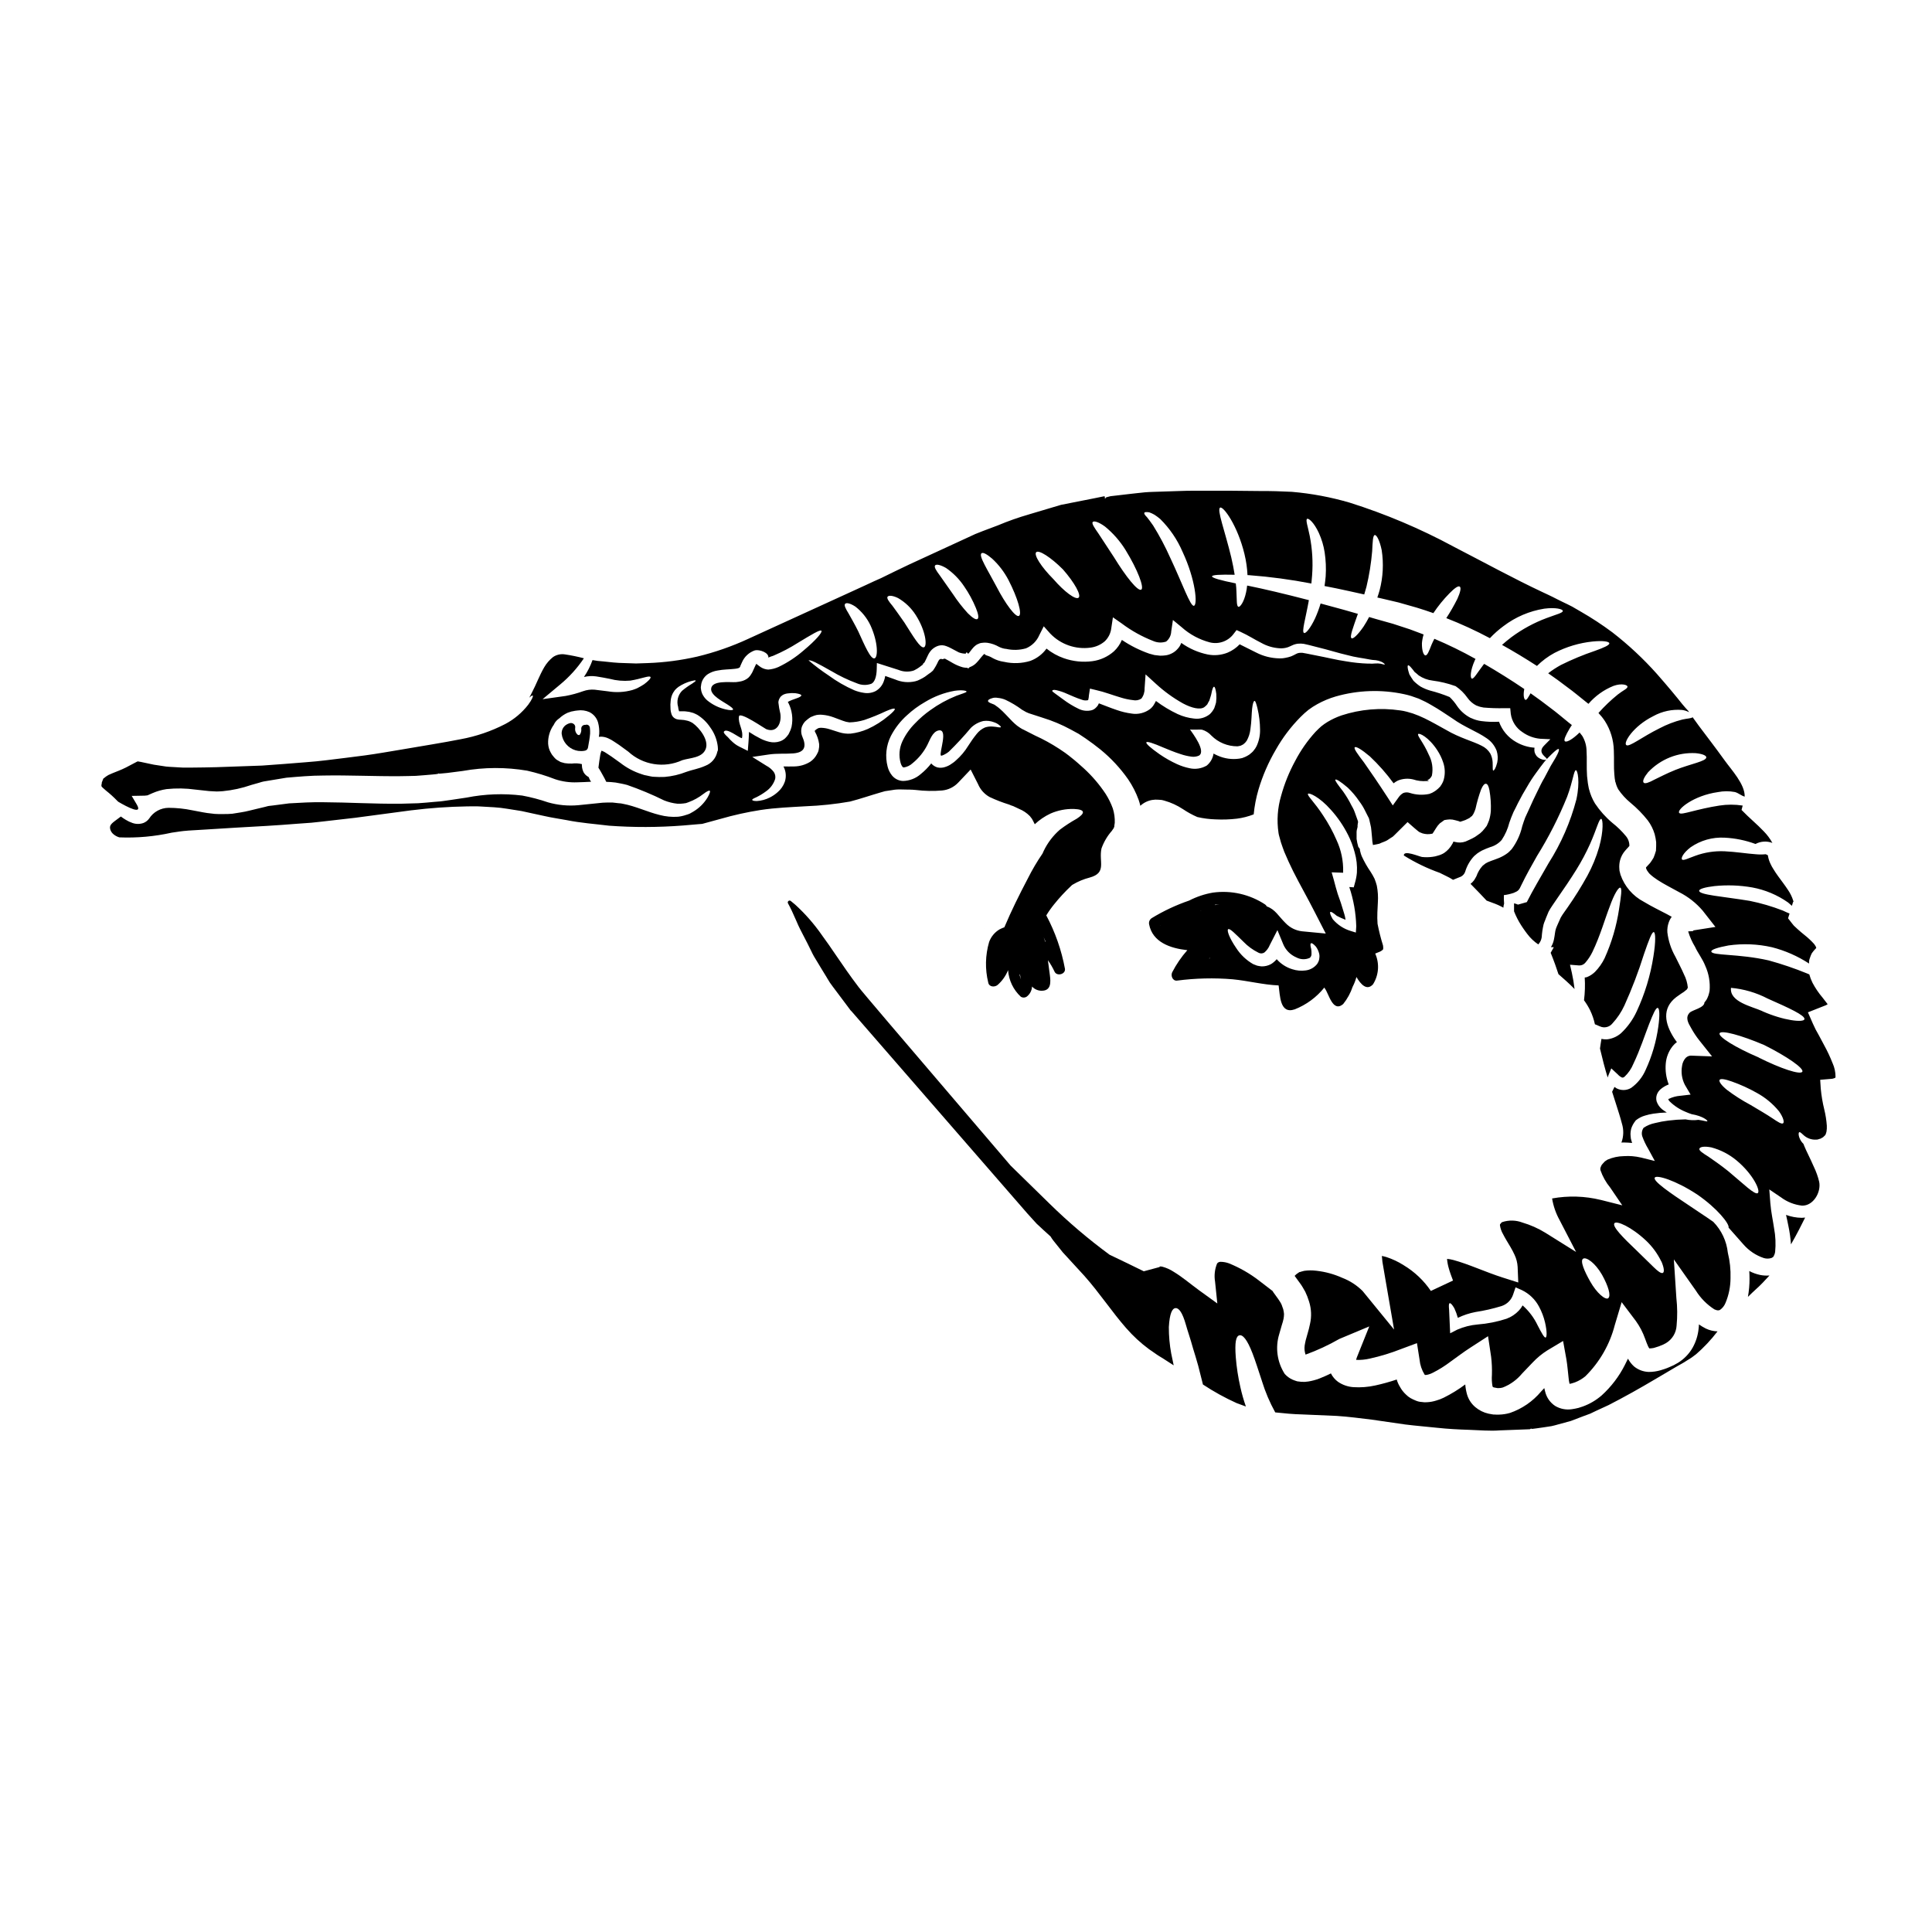 <?xml version="1.0" encoding="UTF-8"?>
<!-- Uploaded to: ICON Repo, www.iconrepo.com, Generator: ICON Repo Mixer Tools -->
<svg fill="#000000" width="800px" height="800px" version="1.1" viewBox="144 144 512 512" xmlns="http://www.w3.org/2000/svg">
 <g>
  <path d="m594.23 494.99c-0.008 0.391-0.035 0.773-0.086 1.16-0.18 1.754-0.715 3.453-1.574 4.992-0.934 1.641-2.269 3.019-3.875 4.008-0.75 0.465-1.539 0.859-2.363 1.18-0.398 0.18-0.809 0.336-1.223 0.473l-1.027 0.324c-1.023 0.301-2.082 0.453-3.148 0.449-1.426-0.043-2.797-0.555-3.898-1.457-0.648-0.59-1.191-1.285-1.609-2.059-0.254 0.559-0.535 1.113-0.816 1.648h0.004c-1.535 3.051-3.621 5.789-6.148 8.082-1.484 1.289-3.191 2.293-5.039 2.957-0.395 0.105-0.66 0.234-1.133 0.367v-0.004c-0.566 0.148-1.141 0.258-1.719 0.34-1.531 0.238-3.098-0.066-4.43-0.855-1.332-0.875-2.281-2.223-2.656-3.769-0.098-0.316-0.176-0.641-0.238-0.965l-0.902 0.965h0.004c-2.172 2.574-5 4.516-8.184 5.613-0.957 0.277-1.941 0.43-2.938 0.449h-0.75l-0.395-0.023h-0.273l-0.305-0.043c-0.043 0-1.07-0.191-1.07-0.191v-0.004c-1.27-0.285-2.453-0.875-3.449-1.711-1.035-0.867-1.797-2.012-2.188-3.301-0.258-0.891-0.422-1.801-0.492-2.723-1.797 1.344-3.711 2.519-5.719 3.516-0.633 0.312-1.293 0.562-1.969 0.75-0.785 0.25-1.598 0.402-2.422 0.445-0.48 0.043-0.961 0.023-1.438-0.062-0.516-0.027-1.023-0.141-1.5-0.34-0.5-0.199-0.988-0.43-1.457-0.688-0.434-0.254-0.832-0.562-1.184-0.918-0.664-0.609-1.223-1.328-1.648-2.125-0.359-0.586-0.641-1.219-0.824-1.883-1.863 0.629-3.762 1.152-5.68 1.574-1.91 0.426-3.875 0.578-5.828 0.449-1.449-0.105-2.848-0.59-4.051-1.414-0.797-0.582-1.441-1.348-1.883-2.227-0.984 0.473-2.016 0.965-3.148 1.395v-0.004c-0.918 0.344-1.863 0.594-2.828 0.75-0.621 0.109-1.254 0.137-1.883 0.086l-1.07-0.129c-0.395-0.125-0.789-0.254-1.199-0.426h-0.004c-0.797-0.355-1.512-0.875-2.098-1.523-2.023-3.141-2.559-7.012-1.461-10.586l0.645-2.25 0.301-0.984 0.191-0.789 0.004 0.004c0.078-0.434 0.121-0.871 0.125-1.309-0.043-0.426-0.113-0.848-0.215-1.262-0.191-0.43-0.324-1.008-0.492-1.332-0.109-0.238-0.242-0.469-0.391-0.684l-0.449-0.684-1.285-1.777c-0.062-0.105-0.148-0.211-0.211-0.344-0.965-0.746-2.144-1.668-3.543-2.719l-0.004-0.004c-2.449-1.895-5.148-3.445-8.023-4.606-0.688-0.25-1.41-0.383-2.144-0.395-0.383-0.023-0.754 0.145-0.984 0.453-0.617 1.512-0.805 3.168-0.535 4.781l0.602 5.805-4.863-3.516c-2.418-1.77-4.367-3.465-6.637-4.84-0.965-0.641-2.027-1.117-3.148-1.414-0.344-0.043-0.598-0.062-0.617-0.02-0.02 0.043 0 0.125-0.086 0.148l-4.137 1.113c-2.887-1.43-5.902-2.875-9.055-4.379-5.617-4.129-10.938-8.652-15.918-13.535-3.449-3.363-6.883-6.742-10.332-10.109-4.723-5.543-10.387-12.168-15.973-18.695-12-14.035-23.332-27.297-24.277-28.574-2.309-3.027-4.297-5.945-6.051-8.512-1.324-1.945-2.574-3.777-3.758-5.359l0.004-0.004c-2.031-2.906-4.375-5.578-6.988-7.969-0.445-0.395-0.84-0.723-1.215-1.008-0.188-0.141-0.445-0.133-0.617 0.02-0.18 0.156-0.223 0.41-0.109 0.613 0.617 1.098 1.379 2.715 2.269 4.785 0.523 1.289 1.262 2.703 2.043 4.199 0.57 1.094 1.18 2.262 1.77 3.504l0.004 0.004c0.492 1.059 1.059 2.078 1.695 3.055 0.316 0.504 0.637 1.02 0.953 1.574 0.215 0.348 0.43 0.695 0.637 1.047 0.277 0.457 0.551 0.918 0.836 1.363l0.172 0.301v-0.004c0.449 0.805 0.961 1.574 1.531 2.297l1.574 2.098c0.789 1.066 1.613 2.164 2.457 3.277l0.492 0.66v0.004c0.023 0.043 0.055 0.086 0.086 0.121l0.453 0.477c0.18 0.199 10.207 11.734 20.816 23.941 12.535 14.414 25.492 29.324 25.703 29.551 0.414 0.461 0.844 0.93 1.273 1.402l1.125 1.238c1.203 1.156 2.449 2.258 3.684 3.379h0.004c0.227 0.383 0.473 0.75 0.746 1.098 0.816 1.027 1.629 2.059 2.469 3.086l5.742 6.258c4.051 4.562 7.367 9.621 11.074 13.84h0.004c1.816 2.09 3.856 3.977 6.086 5.617l1.672 1.156 0.43 0.301 0.535 0.344 0.984 0.598c0.945 0.602 1.93 1.242 2.894 1.867-0.234-1.07-0.449-2.121-0.641-3.066h-0.004c-0.434-2.34-0.648-4.711-0.641-7.086 0.211-3.644 0.898-4.973 1.797-5.016 0.902-0.043 1.824 1.242 2.719 4.394 0.43 1.574 1.18 3.644 1.91 6.32 0.43 1.352 0.879 2.875 1.352 4.543 0.395 1.523 0.812 3.191 1.262 4.996v-0.004c2.844 1.879 5.828 3.527 8.934 4.93l2.445 0.898c-0.59-1.676-1.078-3.383-1.461-5.117-0.598-2.613-1.004-5.262-1.219-7.934-0.301-3.965 0.043-5.547 0.922-5.805 0.879-0.262 2.078 1.027 3.516 4.777 0.727 1.867 1.5 4.328 2.508 7.371l-0.004 0.004c0.887 2.867 2.066 5.637 3.516 8.266 2.422 0.254 4.82 0.492 7.086 0.535 3.086 0.129 6.148 0.281 9.191 0.395 3.066 0.191 6.426 0.645 9.301 0.988 2.981 0.43 5.934 0.855 8.848 1.281 2.894 0.367 5.723 0.578 8.531 0.883 2.805 0.305 5.613 0.449 8.379 0.535 2.766 0.086 5.512 0.363 8.184 0.148 2.68-0.105 5.332-0.191 7.949-0.301l0.234-0.129 0.129-0.105c0.254 0-0.152 0.148-0.086 0.125h0.492l1.004-0.129 1.969-0.281 1.969-0.301c0.617-0.105 1.156-0.301 1.754-0.449 1.137-0.324 2.269-0.621 3.387-0.922 1.156-0.449 2.293-0.879 3.43-1.309l1.691-0.621 1.652-0.789c1.09-0.516 2.184-1.008 3.254-1.5 4.262-2.184 8.336-4.481 12.234-6.793 1.969-1.156 3.898-2.293 5.785-3.41l1.438-0.812 0.602-0.348 0.66-0.426c0.449-0.281 0.945-0.559 1.332-0.84l1.051-0.789v0.016c2.125-1.84 4.055-3.894 5.762-6.129-1.074-0.031-2.133-0.285-3.106-0.75-0.633-0.324-1.242-0.688-1.828-1.094z"/>
  <path d="m610.43 481.87c-0.992-0.211-1.949-0.559-2.852-1.027 0.043 0.664 0.062 1.352 0.062 2.016h0.004c0.004 1.617-0.141 3.231-0.426 4.82 0.395-0.395 0.836-0.789 1.18-1.137 1.223-1.113 2.383-2.184 3.34-3.254 0.395-0.43 0.82-0.84 1.18-1.266l0.004-0.004c-0.836 0.066-1.672 0.02-2.492-0.148z"/>
  <path d="m629.67 425.8c-0.648-1.664-1.406-3.281-2.269-4.844-0.449-0.859-0.926-1.734-1.395-2.617-0.594-0.984-1.117-2.008-1.574-3.062l-1.312-3 3.367-1.332 1.414-0.555 0.449-0.262c-0.34-0.469-0.855-1.133-1.391-1.797v0.004c-1.008-1.191-1.883-2.484-2.613-3.859-0.363-0.719-0.648-1.469-0.859-2.246-0.191-0.086-0.395-0.172-0.621-0.262-3.305-1.348-6.691-2.5-10.137-3.445-7.988-1.824-15.125-1.223-15.211-2.363-0.066-0.492 1.648-1.07 4.543-1.605 3.84-0.547 7.746-0.387 11.527 0.473 3.496 0.895 6.82 2.356 9.84 4.328-0.055-0.5 0.02-1.012 0.215-1.477 0.129-0.422 0.293-0.828 0.488-1.223 0.215-0.262 0.367-0.535 0.602-0.789l0.004 0.004c0.137-0.176 0.285-0.34 0.449-0.492l0.129-0.129-0.023-0.211c-0.02-0.023-0.039-0.062-0.062-0.086 0.023-0.125-0.277-0.473-0.473-0.789v-0.004c-0.777-0.855-1.621-1.645-2.527-2.359-0.555-0.469-1.18-0.941-1.82-1.543l-1.012-0.941c-0.363-0.449-0.727-0.879-1.07-1.352l-0.473-0.602 0.395-1.262c-0.535-0.211-1.109-0.473-1.773-0.789-2.844-1.105-5.777-1.965-8.766-2.57-7.156-1.18-13.414-1.574-13.414-2.676 0-0.496 1.543-0.945 4.051-1.242 3.344-0.344 6.719-0.223 10.027 0.359 3.414 0.633 6.652 1.992 9.488 3.988 0.395 0.324 0.707 0.598 1.008 0.879l0.305-0.984c0.023-0.043 0.062-0.074 0.105-0.086 0-0.113-0.023-0.223-0.066-0.324-0.328-1.031-0.812-2.008-1.434-2.894-0.727-1.113-1.605-2.246-2.508-3.492v0.004c-0.488-0.664-0.945-1.352-1.367-2.059l-0.348-0.578-0.363-0.727v-0.004c-0.301-0.617-0.516-1.273-0.641-1.949l-0.066-0.324c-0.191-0.086-0.395-0.168-0.555-0.254-0.891 0.09-1.789 0.09-2.68 0-2.227-0.148-5.207-0.641-8.312-0.789v0.004c-2.613-0.109-5.219 0.301-7.672 1.199-1.824 0.641-3.234 1.414-3.543 0.941-0.234-0.363 0.277-1.629 2.293-3.191 2.637-1.832 5.812-2.731 9.02-2.551 2.797 0.137 5.559 0.699 8.188 1.672 1.379-0.738 3.016-0.84 4.477-0.281-0.613-1.117-1.379-2.148-2.273-3.059-1.754-1.867-3.852-3.543-5.902-5.68l0.301-1.156-0.004-0.004c-2.043-0.32-4.129-0.32-6.172 0-2.828 0.43-5.418 1.074-7.305 1.547s-3.066 0.789-3.34 0.395c-0.707-0.812 3.684-4.582 10.262-5.512h-0.004c1.48-0.293 3-0.301 4.481-0.02 0.988 0.254 1.629 0.945 2.613 1.219 0.105-3.254-3.512-7.086-5.312-9.602-2.551-3.543-4.902-6.578-6.812-9.129-0.621-0.836-1.156-1.574-1.672-2.312-0.395 0.344-1.348 0.305-2.754 0.621l-0.004 0.004c-2.09 0.531-4.109 1.309-6.019 2.316-4.723 2.336-7.992 5.016-8.785 4.457-0.902-0.555 1.777-5.035 7.156-7.691v-0.004c2.32-1.277 4.965-1.844 7.606-1.629 0.652 0.086 1.285 0.289 1.867 0.602-0.094-0.125-0.18-0.254-0.258-0.391-0.43-0.43-0.945-1.027-1.609-1.824-1.477-1.867-3.703-4.562-6.66-7.926-3.59-4.027-7.543-7.719-11.809-11.023-2.672-1.992-5.461-3.824-8.355-5.484-0.746-0.43-1.523-0.879-2.293-1.332-0.836-0.426-1.691-0.855-2.57-1.262-0.879-0.41-1.734-0.879-2.613-1.309l-1.285-0.621-1.371-0.641c-7.457-3.492-15.281-7.777-23.699-12.125v-0.004c-8.754-4.715-17.93-8.598-27.41-11.59-5.004-1.469-10.148-2.434-15.348-2.875-1.414-0.043-2.824-0.105-4.242-0.168-1.418-0.062-2.754-0.023-4.156-0.043-2.852-0.043-5.742-0.066-8.66-0.086h-8.742c-2.938 0-5.785 0.172-8.723 0.238-1.477 0.062-2.914 0.062-4.414 0.188s-3.023 0.348-4.543 0.496-3.043 0.395-4.59 0.535l-1.133 0.301-0.301 0.363c-0.043 0-0.062-0.344-0.043-0.344l-0.086-0.32-0.535 0.105-2.207 0.449c-2.957 0.578-5.871 1.156-8.785 1.734-2.852 0.859-5.699 1.691-8.504 2.531v0.004c-2.789 0.801-5.531 1.77-8.207 2.894-1.352 0.512-2.699 1.027-4.031 1.52l-1.992 0.789-1.992 0.922c-5.269 2.422-10.434 4.82-15.492 7.137-2.551 1.18-5.035 2.441-7.477 3.621l-1.895 0.844-1.887 0.879c-1.242 0.578-2.465 1.133-3.684 1.691l-27.707 12.664h0.004c-4.356 2.016-8.898 3.598-13.562 4.723-4.301 0.984-8.688 1.559-13.098 1.715-1.051 0.043-2.078 0.062-3.106 0.105-1.047-0.043-2.059-0.086-3.062-0.105-2.059-0.023-3.902-0.254-5.723-0.449-0.926-0.051-1.844-0.164-2.754-0.344-0.562 1.582-1.324 3.09-2.269 4.477 1.074-0.254 2.184-0.305 3.277-0.148 1.309 0.191 2.422 0.43 3.543 0.641 1.773 0.473 3.613 0.633 5.441 0.473 3.062-0.492 5.117-1.457 5.375-0.941 0.129 0.211-0.234 0.684-0.984 1.328h0.004c-0.465 0.418-0.977 0.777-1.523 1.07-0.324 0.172-0.66 0.367-1.027 0.559-0.414 0.18-0.836 0.336-1.27 0.473-2.117 0.594-4.344 0.711-6.512 0.344-1.109-0.129-2.289-0.281-3.492-0.43-1.031-0.086-2.066 0.047-3.043 0.395-1.512 0.547-3.066 0.973-4.648 1.266l-6.106 0.855 4.668-3.898c2.418-2 4.531-4.34 6.281-6.941-1.66-0.438-3.34-0.781-5.035-1.031-1.102-0.172-2.227 0.082-3.148 0.707-0.93 0.746-1.715 1.652-2.316 2.676-1.262 2.144-2.164 4.652-3.254 6.691-0.234 0.492-0.473 0.945-0.73 1.395 0.496-0.43 0.816-0.664 0.945-0.535 0.129 0.129-0.168 0.984-1.242 2.441h-0.004c-1.641 2.102-3.707 3.832-6.062 5.078-3.715 1.918-7.695 3.273-11.809 4.027-4.777 0.945-9.961 1.754-15.965 2.785-2.977 0.492-6.086 1.051-9.383 1.5-3.297 0.449-6.691 0.836-10.266 1.285-3.574 0.453-7.305 0.641-11.145 0.984-1.926 0.148-3.879 0.281-5.867 0.43-1.969 0.086-3.938 0.148-5.957 0.211-2.019 0.062-4.074 0.129-6.152 0.215-2.227 0.062-4.156 0.082-6.383 0.105-1.113-0.023-2.121 0.062-3.367-0.043-1.242-0.105-2.465-0.105-3.602-0.234-1.07-0.168-2.141-0.324-3.234-0.492-1.133-0.234-2.266-0.473-3.426-0.727-0.305-0.066-0.43-0.066-0.621-0.109l-0.215-0.039c-0.086 0.039-0.211 0.105-0.281 0.125-0.941 0.492-1.887 0.988-2.852 1.5-1.281 0.645-2.547 1.094-3.43 1.461-0.535 0.191-0.836 0.395-1.262 0.555l0.008 0.004c-0.301 0.172-0.59 0.363-0.859 0.578-0.094 0.09-0.195 0.18-0.301 0.258-0.027 0.023-0.07 0.031-0.105 0.02-0.023 0-0.086 0.234-0.148 0.344l-0.281 0.727-0.023 0.066v0.234c-0.023 0.152-0.059 0.305-0.105 0.453 0.086 0.082 0 0.23 0 0.23s0.129 0.129 0.234 0.305c0.281 0.234 0.516 0.492 0.988 0.879 1.051 0.832 2.043 1.734 2.977 2.699l0.262 0.254c2.363 1.395 6.691 3.664 4.883 0.664l-1.309-2.207 3.449-0.062c0.453-0.02 0.75-0.105 0.75-0.086 0.449-0.191 0.879-0.395 1.352-0.598 1.18-0.508 2.418-0.859 3.684-1.051 2.555-0.27 5.133-0.227 7.672 0.129 1.18 0.125 2.363 0.254 3.621 0.395 0.641 0.043 1.285 0.086 1.969 0.105 0.449 0.023 1.09-0.062 1.648-0.082 2.578-0.246 5.117-0.801 7.562-1.652 0.707-0.211 1.418-0.395 2.121-0.598l0.535-0.172 0.262-0.062 0.148-0.043 0.324-0.062 1.152-0.191c1.574-0.262 3.148-0.516 4.758-0.789 3.211-0.277 6.539-0.578 9.84-0.578 6.664-0.125 13.5 0.234 20.293 0.172 1.395 0 2.754-0.062 4.156-0.086 1.395-0.086 2.871-0.234 4.285-0.344l1.07-0.105 0.512-0.086 0.129-0.105 0.281 0.062 2.055-0.191c1.398-0.168 2.785-0.363 4.16-0.535l0.004-0.004c5.625-1 11.379-1.02 17.008-0.066 2.535 0.574 5.019 1.332 7.438 2.273 1.883 0.621 3.867 0.898 5.848 0.812 1.18-0.023 2.402-0.086 3.664-0.152-0.086-0.105-0.168-0.219-0.234-0.34-0.156-0.281-0.289-0.574-0.395-0.879l-0.277-0.168 0.004-0.004c-0.473-0.285-0.859-0.691-1.121-1.18-0.164-0.359-0.289-0.742-0.359-1.133-0.043-0.32-0.062-0.641-0.062-0.965-0.855-0.215-1.746-0.266-2.621-0.148-0.641 0.023-1.285-0.012-1.922-0.109-0.367-0.082-0.727-0.188-1.094-0.301-0.344-0.191-0.707-0.395-1.074-0.621-0.316-0.25-0.598-0.535-0.836-0.855-0.262-0.285-0.48-0.602-0.66-0.945-0.215-0.371-0.391-0.77-0.516-1.18-0.117-0.406-0.191-0.824-0.219-1.242-0.066-1.672 0.383-3.32 1.289-4.727 0.051-0.082 0.105-0.16 0.172-0.234 0.078-0.184 0.172-0.363 0.281-0.535 0.312-0.496 0.73-0.918 1.219-1.238 0.641-0.602 1.371-1.094 2.164-1.461l0.684-0.234v-0.004c0.09-0.039 0.184-0.066 0.281-0.082l0.125-0.043 0.281-0.043c0.422-0.105 0.852-0.176 1.285-0.211 1.07-0.16 2.16-0.012 3.148 0.422 1.141 0.559 1.984 1.582 2.316 2.809 0.25 0.965 0.352 1.965 0.297 2.961-0.023 0.281-0.066 0.535-0.105 0.789 0.211-0.02 0.395-0.043 0.598-0.043v-0.004c0.645 0.016 1.277 0.164 1.863 0.43 0.562 0.25 1.102 0.551 1.609 0.902l1.262 0.836c0.836 0.602 1.648 1.18 2.465 1.797 3.879 3.57 9.52 4.465 14.312 2.273 2.039-0.645 5.293-0.559 6.215-2.981 0.902-2.363-1.668-5.594-3.473-6.879-0.234-0.105-0.363-0.23-0.684-0.363l-0.449-0.172-0.344-0.086h0.004c-0.516-0.141-1.043-0.219-1.578-0.234-0.398 0-0.793-0.051-1.18-0.152-0.566-0.172-1.035-0.578-1.285-1.113-0.242-0.629-0.359-1.293-0.352-1.965-0.023-0.281-0.023-0.559-0.023-0.816 0.023-0.43 0.043-0.559 0.066-0.84v0.004c0.031-0.551 0.148-1.09 0.344-1.605 0.191-0.496 0.457-0.957 0.785-1.371 0.297-0.34 0.637-0.645 1.008-0.902 1-0.66 2.098-1.16 3.258-1.48 0.789-0.211 1.18-0.254 1.242-0.148 0.062 0.105-0.281 0.395-0.945 0.816-0.941 0.562-1.836 1.199-2.676 1.906-1.09 1.133-1.484 2.762-1.027 4.266 0.027 0.395 0.113 0.785 0.254 1.156h0.602c0.695-0.031 1.391 0.02 2.078 0.148 0.352 0.074 0.703 0.168 1.051 0.281 0.379 0.152 0.75 0.324 1.113 0.516 1.359 0.848 2.523 1.98 3.406 3.316 1.082 1.469 1.766 3.188 1.992 4.996l0.043 0.578v0.449l-0.066 0.234-0.039 0.062-0.043 0.109v0.004c-0.348 1.707-1.543 3.121-3.172 3.746-1.867 0.84-3.516 1.051-5.035 1.609-1.844 0.73-3.789 1.184-5.766 1.348-0.957 0.043-1.914 0.027-2.871-0.039l-0.234-0.023c-0.051 0.004-0.102 0.004-0.148 0l-0.191-0.043-0.367-0.062-0.789-0.172v-0.004c-0.52-0.07-1.031-0.203-1.52-0.395-2.031-0.656-3.93-1.668-5.613-2.981-0.789-0.559-1.574-1.137-2.363-1.691l-1.266-0.836v0.004c-0.316-0.234-0.66-0.43-1.027-0.586-0.105-0.059-0.223-0.102-0.34-0.125-0.152 0.359-0.262 0.73-0.324 1.113-0.191 1.008-0.324 2.164-0.488 3.387 0.32 0.516 0.66 1.07 1.004 1.715 0.43 0.746 0.789 1.434 1.07 2.035 0.859 0.039 1.734 0.082 2.488 0.191 0.492 0.086 0.984 0.191 1.477 0.277l0.707 0.148c0.43 0.086 0.578 0.152 0.879 0.215v0.004c3.344 1.16 6.617 2.527 9.793 4.094 1.133 0.453 2.324 0.75 3.543 0.875 0.508 0.023 1.016 0.004 1.523-0.062 0.254-0.043 0.492-0.086 0.727-0.105 0.211-0.086 0.449-0.172 0.664-0.238 1.418-0.523 2.746-1.258 3.938-2.188 0.922-0.703 1.504-0.984 1.695-0.836 0.191 0.148-0.023 0.789-0.602 1.797v0.004c-0.953 1.559-2.277 2.856-3.856 3.773-0.281 0.152-0.555 0.324-0.836 0.473-0.281 0.148-0.641 0.234-0.965 0.344v-0.004c-0.707 0.25-1.441 0.414-2.188 0.492-1.629 0.109-3.266-0.051-4.844-0.469-3.234-0.789-6.445-2.363-9.727-2.961-0.172-0.02-0.473-0.105-0.539-0.105l-0.723-0.062c-0.492-0.062-0.988-0.129-1.504-0.172-0.922-0.02-1.625 0-2.57 0.043-2.078 0.215-4.242 0.43-6.492 0.664h0.004c-2.695 0.246-5.414-0.008-8.016-0.75-2.231-0.766-4.516-1.367-6.836-1.801-4.91-0.609-9.891-0.426-14.746 0.535-1.371 0.215-2.754 0.395-4.152 0.621l-2.121 0.301-0.688 0.086-0.535 0.043-1.047 0.086c-1.438 0.125-2.852 0.281-4.328 0.363l-4.609 0.129c-7.242 0.062-13.988-0.367-20.355-0.395-3.188-0.062-6.231 0.129-9.211 0.301-1.457 0.191-2.894 0.367-4.309 0.559l-1.07 0.125-0.004 0.004c-0.117 0.012-0.23 0.035-0.344 0.066l-0.535 0.148c-0.727 0.168-1.438 0.344-2.141 0.512-1.48 0.324-2.754 0.73-4.352 0.969-0.766 0.125-1.52 0.23-2.289 0.363h-0.004c-0.773 0.07-1.555 0.098-2.332 0.086-0.789 0.027-1.578 0.012-2.363-0.043-0.664-0.086-1.332-0.148-1.969-0.234-0.637-0.086-1.371-0.234-2.059-0.363-0.621-0.109-1.238-0.234-1.844-0.348h0.004c-2.086-0.438-4.211-0.66-6.34-0.664-2.082 0.023-4.012 1.09-5.133 2.84-0.383 0.531-0.91 0.941-1.52 1.18-0.938 0.328-1.957 0.328-2.894 0-0.621-0.211-1.219-0.492-1.777-0.836-0.453-0.27-0.891-0.562-1.309-0.879l-1.691 1.262c-1.156 0.879-1.309 1.352-1.113 2.164v0.004c0.156 0.516 0.469 0.973 0.895 1.305 0.441 0.363 0.953 0.629 1.5 0.789 4.656 0.191 9.32-0.227 13.867-1.242l2.203-0.324 1.051-0.129 0.516-0.039 0.43-0.043 0.254-0.023 4.223-0.254 8.332-0.516c5.512-0.301 10.906-0.598 16.113-1.027 1.309-0.086 2.594-0.168 3.902-0.281 1.309-0.109 2.613-0.301 3.938-0.43 2.594-0.301 5.144-0.598 7.672-0.879 5.098-0.684 10.086-1.348 14.957-1.992v0.004c4.856-0.605 9.742-0.949 14.637-1.031 1.219 0 2.363-0.062 3.602 0.023 1.238 0.086 2.441 0.148 3.664 0.211 1.145 0.074 2.289 0.207 3.422 0.395l3.258 0.516 0.621 0.105 1.184 0.258 1.574 0.344c1.027 0.211 2.059 0.43 3.062 0.664 2.016 0.469 4.031 0.746 5.981 1.109 3.938 0.789 7.629 1.031 11.23 1.48l-0.004 0.004c6.555 0.48 13.133 0.465 19.68-0.043 1.457-0.125 2.891-0.234 4.242-0.363l0.855-0.066c1.574-0.43 3.172-0.855 4.863-1.328h0.004c3.496-1.012 7.055-1.801 10.648-2.359 3.938-0.598 7.926-0.746 11.91-0.984 3.941-0.152 7.863-0.57 11.746-1.246 2.805-0.727 5.375-1.629 8.121-2.422l1.137-0.324 1.371-0.211v0.004c0.824-0.168 1.664-0.258 2.508-0.262 0.684 0.023 1.371 0.023 2.059 0.043h0.492l0.473 0.023h0.254l1.027 0.082c2.309 0.285 4.644 0.332 6.961 0.133 1.648-0.156 3.184-0.91 4.312-2.125l3.254-3.43 1.969 3.879c0.609 1.449 1.688 2.648 3.062 3.41 1.664 0.785 3.383 1.449 5.144 1.992l0.641 0.262 0.324 0.105 0.277 0.105 0.062 0.043 0.152 0.062c0.43 0.191 0.812 0.395 1.219 0.578 1.07 0.434 2.039 1.086 2.848 1.91 0.191 0.234 0.395 0.492 0.559 0.727l0.344 0.641c0.145 0.258 0.277 0.52 0.395 0.789 1.227-1.156 2.629-2.109 4.156-2.828 1.961-0.863 4.09-1.281 6.234-1.223 1.48 0.066 2.269 0.324 2.363 0.789 0.09 0.465-0.535 1.09-1.672 1.824l-0.004-0.004c-1.531 0.855-3.008 1.812-4.41 2.871-1.797 1.559-3.254 3.469-4.289 5.613-0.105 0.223-0.211 0.48-0.32 0.711h0.004c-1.465 2.137-2.781 4.371-3.938 6.691-2.219 4.215-4.328 8.469-6.184 12.859-0.438 0.156-0.863 0.344-1.277 0.559-1.277 0.754-2.25 1.93-2.758 3.324-1.027 3.504-1.109 7.219-0.238 10.766 0.219 1.199 1.691 1.277 2.469 0.648 1.227-1.074 2.18-2.422 2.789-3.934 0.188 2.699 1.402 5.227 3.394 7.059 0.457 0.277 1.031 0.277 1.492 0 0.875-0.637 1.414-1.641 1.465-2.723 0.684 0.754 1.664 1.164 2.68 1.117 2.414-0.062 2.277-2.32 2.051-4.09-0.172-1.336-0.352-2.664-0.527-4v0.004c0.684 0.957 1.273 1.973 1.77 3.043 0.602 1.285 2.926 0.695 2.754-0.742v-0.004c-0.914-4.949-2.582-9.727-4.949-14.168 0.062-0.094 0.125-0.199 0.184-0.309 0.301-0.512 0.621-0.941 0.922-1.371 0.301-0.43 0.645-0.859 0.965-1.262 1.414-1.766 2.953-3.426 4.609-4.973l0.105-0.109 0.234-0.148c1.398-0.832 2.906-1.457 4.481-1.863 4.629-1.262 2.363-4.18 3.129-7.715 0.613-1.719 1.547-3.305 2.754-4.672l0.395-0.598c0.043-0.023 0.043 0.043 0.062-0.023l0.086-0.254 0.105-0.262v-0.211l0.109-0.746 0.004-0.004c0.055-1.297-0.121-2.598-0.516-3.836-0.484-1.344-1.117-2.629-1.887-3.836-1.645-2.484-3.586-4.758-5.785-6.773-1.09-0.984-2.184-1.969-3.254-2.805-0.492-0.43-1.137-0.879-1.695-1.309l-1.574-1.07h-0.004c-2.055-1.344-4.211-2.527-6.449-3.543-1.07-0.535-2.078-1.047-3.023-1.543l-0.363-0.168c-0.168-0.09-0.332-0.188-0.492-0.301l-0.836-0.578h0.004c-0.434-0.348-0.848-0.723-1.246-1.117-1.414-1.457-2.363-2.527-3.258-3.297-0.355-0.32-0.734-0.613-1.133-0.879-0.301-0.25-0.652-0.43-1.027-0.535-0.707-0.254-1.074-0.492-1.051-0.75 0.023-0.262 0.363-0.492 1.07-0.703v-0.004c0.484-0.16 1-0.188 1.5-0.086 0.707 0.059 1.402 0.234 2.059 0.516 1.551 0.727 3.019 1.609 4.391 2.633 0.363 0.191 0.746 0.453 1.09 0.621l0.492 0.215 0.191 0.082 0.395 0.129c1.012 0.324 2.102 0.684 3.238 1.051l0.004 0.004c2.606 0.793 5.125 1.848 7.516 3.148 0.688 0.363 1.375 0.746 2.078 1.133 0.602 0.395 1.199 0.789 1.867 1.242 1.352 0.922 2.613 1.887 3.938 2.938v0.004c2.785 2.277 5.242 4.926 7.309 7.871 1.148 1.691 2.086 3.519 2.781 5.441 0.172 0.492 0.324 1.027 0.453 1.574 0.867-0.805 1.957-1.344 3.125-1.543 0.551-0.094 1.117-0.117 1.672-0.062l0.859 0.062c0.234 0.043 0.473 0.105 0.703 0.172v0.004c1.762 0.492 3.43 1.262 4.953 2.269 1.199 0.809 2.469 1.504 3.793 2.078 1.59 0.367 3.211 0.574 4.844 0.621 1.887 0.094 3.777 0.031 5.656-0.191 1.52-0.195 3.008-0.578 4.434-1.137 0.215-2.223 0.637-4.418 1.266-6.559 1.098-3.691 2.637-7.238 4.586-10.562 1.793-3.18 4.008-6.106 6.578-8.699 0.66-0.672 1.363-1.301 2.098-1.887 0.75-0.562 1.539-1.07 2.363-1.52 1.535-0.848 3.16-1.523 4.844-2.016 5.887-1.688 12.098-1.898 18.082-0.621 0.727 0.129 1.266 0.324 1.91 0.492 0.684 0.234 1.352 0.473 2.016 0.707 1.172 0.508 2.309 1.086 3.402 1.738 2.098 1.18 3.902 2.465 5.57 3.543 3.148 2.269 6.406 3.387 8.98 5.184h0.004c1.23 0.805 2.176 1.984 2.695 3.363 0.309 1 0.363 2.062 0.152 3.086-0.395 1.574-0.84 2.141-1.031 2.141-0.254 0-0.125-0.902-0.191-2.227-0.043-0.801-0.254-1.582-0.621-2.293-0.547-0.898-1.344-1.609-2.293-2.055-2.227-1.18-5.762-2.035-9.469-4.223-1.801-0.984-3.664-2.078-5.656-3.043-1.012-0.492-2.055-0.922-3.117-1.289-0.516-0.148-1.008-0.305-1.543-0.453-0.535-0.148-1.285-0.301-1.824-0.363v0.004c-5.203-0.766-10.516-0.309-15.516 1.324-1.297 0.445-2.547 1.027-3.727 1.734-0.574 0.352-1.125 0.738-1.648 1.16-0.516 0.473-0.879 0.789-1.5 1.438v-0.004c-2.129 2.328-3.941 4.922-5.402 7.715-1.605 2.945-2.863 6.062-3.75 9.297-0.934 3.172-1.164 6.504-0.684 9.773 0.039 0.164 0.07 0.328 0.086 0.492l0.191 0.707 0.395 1.414c0.281 0.902 0.578 1.605 0.859 2.422 0.703 1.672 1.5 3.43 2.363 5.164 1.754 3.492 3.789 7.008 5.738 10.863l2.894 5.637-6.316-0.602h-0.004c-1.629-0.195-3.144-0.941-4.285-2.121-1.969-1.926-2.754-3.664-5.019-4.469-0.109-0.199-0.258-0.375-0.441-0.512-4.078-2.695-9-3.812-13.844-3.148-2.195 0.375-4.316 1.086-6.297 2.109-3.469 1.188-6.797 2.75-9.926 4.66-0.551 0.359-0.82 1.023-0.676 1.664 0.914 4.676 5.512 6.32 10.125 6.824l-0.004 0.004c-1.57 1.77-2.914 3.731-4 5.836-0.457 0.887 0.082 2.363 1.273 2.223h0.004c4.891-0.641 9.84-0.758 14.754-0.348 4.098 0.395 8.082 1.461 12.164 1.625 0.395 2.641 0.285 7.68 4.246 6.348v0.004c3.086-1.211 5.797-3.207 7.871-5.789 0.035 0.086 0.078 0.168 0.129 0.242 1.051 1.312 2.066 6.484 4.852 4.144 1.109-1.375 1.969-2.941 2.531-4.617 0.422-0.816 0.754-1.676 0.992-2.566 1.133 1.938 2.754 3.769 4.41 1.922h-0.004c1.531-2.449 1.742-5.496 0.57-8.133l0.98-0.395h-0.004c0.395-0.133 0.754-0.352 1.051-0.641 0.086-0.023 0.148-0.395 0.043-1.094h0.004c-0.594-1.891-1.078-3.816-1.457-5.762-0.07-1.008-0.086-2.016-0.043-3.023 0.043-0.902 0.086-1.781 0.129-2.637 0.102-1.492 0.008-2.988-0.281-4.457-0.16-0.617-0.363-1.227-0.602-1.82-0.312-0.633-0.66-1.25-1.047-1.844-0.906-1.312-1.695-2.703-2.359-4.156-0.168-0.414-0.301-0.848-0.395-1.285l-0.023-0.082-0.043-0.172v-0.148l-0.043-0.254-0.395-0.516v-0.008c-0.199-0.68-0.352-1.375-0.449-2.078v-1.906c0-0.602 0.344-1.137 0.254-1.609l0.086-0.746 0.066-0.172c0-0.02-0.086-0.395-0.086-0.395-0.195-0.516-0.344-1.008-0.535-1.5-0.191-0.492-0.324-0.965-0.516-1.375-0.191-0.41-0.395-0.789-0.602-1.133-0.641-1.301-1.387-2.547-2.227-3.731-1.457-1.887-2.246-2.934-2.055-3.148s1.309 0.449 3.254 2.102c1.152 1.09 2.18 2.305 3.066 3.621 0.609 0.801 1.141 1.664 1.574 2.57 0.234 0.473 0.492 0.941 0.727 1.438l0.191 0.363h0.004c0.035 0.066 0.066 0.141 0.086 0.215 0.02 0.062 0.043 0.168 0.043 0.168l0.062 0.234c0.066 0.324 0.148 0.641 0.211 0.945l0.004 0.004c0.18 0.633 0.285 1.289 0.324 1.945 0.066 0.598 0.105 1.219 0.172 1.844 0.023 0.629 0.098 1.25 0.23 1.867 0.582-0.109 1.156-0.191 1.715-0.344 0.664-0.348 1.395-0.516 2.035-0.883l0.902-0.598 0.449-0.281 0.215-0.148 0.449-0.43c1.156-1.156 2.293-2.269 3.41-3.387 0.598 0.535 1.219 1.051 1.797 1.574l0.941 0.789c0.082 0.074 0.168 0.137 0.262 0.195l0.23 0.148 0.172 0.062h0.004c0.367 0.188 0.77 0.312 1.18 0.367 0.422 0.074 0.855 0.09 1.281 0.043 0.191-0.012 0.379-0.039 0.562-0.086 0.129-0.043 0.043 0.168 0.395-0.344 0.043-0.066 0.449-0.727 0.727-1.156 0.273-0.457 0.609-0.879 0.992-1.254 0.395-0.301 0.816-0.598 1.219-0.879v0.004c0.473-0.09 0.953-0.148 1.438-0.172 0.484 0 0.969 0.07 1.438 0.215 0.254 0.062 0.395 0.086 0.879 0.234h-0.004c0.078 0.02 0.148 0.047 0.215 0.086 0.211 0.125 0.129 0.148 1.156-0.215 0.32-0.094 0.629-0.227 0.922-0.395 0.234-0.148 0.645-0.262 0.75-0.43 0.156-0.148 0.328-0.277 0.512-0.391 0.129-0.172 0.234-0.367 0.367-0.535 0.238-0.453 0.43-0.93 0.578-1.418 0.375-1.738 0.867-3.449 1.48-5.117 0.469-1.094 0.898-1.523 1.281-1.48 0.387 0.043 0.707 0.578 0.922 1.715 0.32 1.82 0.441 3.668 0.367 5.512-0.062 0.844-0.223 1.68-0.473 2.488-0.172 0.473-0.395 0.965-0.621 1.457-0.344 0.449-0.707 0.922-1.113 1.371v-0.004c-0.387 0.418-0.824 0.781-1.309 1.078-0.438 0.34-0.914 0.633-1.414 0.875-0.535 0.234-0.836 0.43-1.777 0.816-0.867 0.309-1.809 0.355-2.699 0.125l-0.344-0.082h-0.043v0.02h-0.105c-0.043 0-0.109 0.062-0.129 0.129v0.105c-0.043 0.062 0.082-0.086-0.191 0.363h-0.004c-0.516 0.945-1.25 1.754-2.141 2.363-0.531 0.332-1.113 0.578-1.719 0.727-0.445 0.148-0.906 0.25-1.371 0.301-0.922 0.133-1.855 0.145-2.781 0.043-0.688-0.086-4.91-1.949-4.82-0.395h-0.004c3 1.879 6.199 3.422 9.535 4.606l1.691 0.84v-0.004c0.629 0.297 1.238 0.633 1.82 1.008l1.691-0.688h0.004c0.738-0.223 1.316-0.801 1.543-1.543 0.461-1.52 1.27-2.914 2.359-4.07 0.27-0.25 0.547-0.484 0.84-0.707 0.391-0.273 0.801-0.523 1.219-0.75 0.707-0.336 1.43-0.637 2.164-0.898 1.188-0.324 2.254-0.984 3.066-1.906 0.934-1.402 1.621-2.953 2.031-4.586 0.324-0.922 0.645-1.797 1.094-2.805 0.395-0.789 0.816-1.574 1.18-2.363 0.789-1.543 1.605-3.023 2.441-4.371 0.723-1.27 1.52-2.492 2.383-3.664 0.789-1.09 1.5-2.055 2.164-2.894 0.188-0.211 0.395-0.426 0.559-0.641-0.172 0.148-0.73 0.215-1.652-0.211v-0.004c-0.309-0.145-0.59-0.34-0.832-0.578-0.301-0.34-0.52-0.746-0.648-1.18-0.078-0.383-0.086-0.773-0.02-1.156-1.703-0.117-3.359-0.625-4.84-1.48-2.125-1.188-3.75-3.109-4.566-5.402-1.551 0.09-3.109 0.031-4.648-0.168-0.938-0.117-1.848-0.383-2.699-0.789-0.023 0-0.043-0.023-0.086-0.023h-0.023l-0.039-0.02c-1.445-0.734-2.684-1.816-3.602-3.148-0.57-0.875-1.238-1.68-1.992-2.398-1.688-0.691-3.422-1.266-5.188-1.715-0.875-0.258-1.715-0.609-2.508-1.051-0.68-0.445-1.312-0.965-1.887-1.543-0.426-0.621-0.789-1.18-1.07-1.672-0.168-0.492-0.277-0.898-0.363-1.238-0.148-0.707-0.148-1.113 0-1.18 0.148-0.066 0.473 0.172 0.922 0.727 0.281 0.32 0.543 0.656 0.789 1.008 0.367 0.281 0.727 0.598 1.117 0.941 1.098 0.746 2.363 1.219 3.684 1.371 2.039 0.262 4.043 0.742 5.981 1.438h0.039l0.086 0.043c1.23 0.836 2.297 1.887 3.148 3.106 0.602 0.852 1.402 1.543 2.332 2.016l0.148 0.043h0.004c0.562 0.242 1.152 0.406 1.758 0.492 1.816 0.156 3.641 0.215 5.465 0.172h1.605l0.152 1.543c0.289 1.969 1.414 3.719 3.082 4.801 1.387 1 3.019 1.605 4.723 1.758l2.68 0.125-1.648 1.672c-2.082 2.078 1.047 3.234 0.66 3.621l1.285-1.285c1.07-1.047 1.734-1.574 1.93-1.391 0.191 0.184-0.105 0.965-0.816 2.246-0.367 0.645-0.816 1.395-1.352 2.269-0.473 0.902-1.031 1.93-1.629 3.086-0.664 1.094-1.262 2.363-1.93 3.731-0.664 1.371-1.371 2.781-2.055 4.387-0.367 0.789-0.727 1.609-1.117 2.426-0.25 0.684-0.555 1.52-0.816 2.398l0.008 0.004c-0.508 2.164-1.453 4.199-2.781 5.981l-0.395 0.395-0.191 0.211-0.062 0.043-0.152 0.148c-0.02 0.023-0.168 0.148-0.168 0.148l-0.004 0.004c-0.375 0.289-0.77 0.551-1.184 0.785-0.734 0.41-1.508 0.746-2.309 1.008-0.727 0.254-1.309 0.469-1.844 0.703-0.262 0.129-0.395 0.234-0.602 0.324-0.273 0.191-0.535 0.398-0.785 0.621-0.727 0.797-1.281 1.734-1.633 2.758-0.215 0.363-0.367 0.707-0.621 1.07-0.27 0.359-0.586 0.684-0.945 0.965 1.691 1.734 3.148 3.215 4.266 4.438 0.684 0.234 1.391 0.5 2.121 0.789l0.004-0.004c0.598 0.23 1.184 0.492 1.754 0.785 0.191 0.086 0.363 0.191 0.559 0.305 0.02-0.363 0.086-0.723 0.195-1.07-0.066-0.75-0.09-1.5-0.066-2.254 0.887-0.113 1.762-0.312 2.613-0.602 1.262-0.535 1.395-0.703 2.059-2.141 1.242-2.57 2.656-5.078 4.07-7.566h-0.004c3.121-5.008 5.805-10.273 8.02-15.742 1.574-4.199 1.773-7.031 2.336-7.051 0.43-0.043 1.156 3 0.125 7.734-1.562 5.969-4.043 11.66-7.352 16.867-2.16 3.769-4.219 7.242-5.785 10.348l-2.336 0.664h0.004c-0.34-0.148-0.691-0.262-1.051-0.344v2.121 0.004c0.508 1.301 1.148 2.551 1.906 3.727 0.148 0.234 0.32 0.473 0.469 0.707 0.367 0.535 0.73 1.047 1.137 1.574h0.004c0.805 1.078 1.793 2.008 2.91 2.758l0.047-0.062v-0.004c0.465-0.516 0.762-1.156 0.855-1.844 0.07-1.133 0.234-2.258 0.492-3.363 0.098-0.344 0.219-0.68 0.367-1.008l0.301-0.789c0.215-0.535 0.43-1.051 0.664-1.605 0.535-1.051 1.438-2.227 2.078-3.215 1.992-2.852 3.769-5.484 5.312-7.969 1.348-2.176 2.551-4.438 3.602-6.769 1.777-3.988 2.363-6.691 2.957-6.644 0.43 0.043 0.703 2.981-0.559 7.523h-0.004c-0.758 2.617-1.801 5.144-3.106 7.539-1.586 2.875-3.324 5.664-5.207 8.355-0.684 1.031-1.285 1.734-1.844 2.723-0.234 0.535-0.473 1.051-0.707 1.574l-0.344 0.789-0.211 0.535c-0.281 0.746-0.281 1.711-0.559 2.981-0.145 0.699-0.41 1.363-0.785 1.969l0.766 0.023-0.836 1.48c0.902 2.227 1.574 4.133 2.059 5.656 1.414 1.238 2.871 2.508 4.266 3.938l0.004-0.004c-0.164-1.43-0.402-2.852-0.711-4.262l-0.496-2.164 2.445 0.191c0.664 0.02 1.293-0.285 1.691-0.812 0.715-0.84 1.32-1.766 1.805-2.758 2.098-4.348 3.363-8.938 4.606-12.086 1.133-3.211 2.336-5.164 2.805-4.949 0.473 0.215 0.191 2.227-0.344 5.613h0.004c-0.672 4.516-1.965 8.914-3.84 13.074-0.652 1.344-1.52 2.574-2.57 3.641-0.609 0.59-1.328 1.059-2.117 1.371-0.195 0.062-0.395 0.062-0.582 0.105v0.004c0.125 2.008 0.062 4.023-0.191 6.019 0.617 0.844 1.164 1.738 1.629 2.676 0.562 1.176 0.988 2.414 1.262 3.688l1.332 0.559c1.152 0.535 2.527 0.207 3.316-0.789 1.301-1.41 2.371-3.016 3.172-4.758 2.008-4.449 3.75-9.012 5.207-13.672 1.242-3.598 2.078-5.848 2.57-5.762 0.492 0.086 0.535 2.551-0.086 6.383v0.004c-0.785 5.07-2.285 10.004-4.453 14.656-1 2.16-2.402 4.109-4.133 5.742-0.988 0.859-2.203 1.414-3.496 1.605-0.566 0.062-1.141 0.027-1.691-0.105-0.168 0.922-0.277 1.777-0.395 2.57 0.645 2.754 1.309 5.312 2.035 7.672 0.086-0.234 0.152-0.43 0.234-0.664l0.727-1.754 1.691 1.574 0.004-0.004c0.312 0.363 0.699 0.656 1.137 0.855 0.301 0.043 0.301 0.043 0.664-0.188v-0.004c1.027-0.965 1.832-2.144 2.363-3.449 1.824-3.832 3.062-7.715 4.137-10.457 1.074-2.742 1.82-4.457 2.312-4.348 0.496 0.105 0.574 1.996 0.148 4.996l0.004-0.004c-0.551 3.949-1.676 7.793-3.348 11.414-0.82 1.91-2.144 3.562-3.832 4.777-1.168 0.715-2.621 0.77-3.84 0.148-0.207-0.113-0.406-0.246-0.598-0.391-0.211 0.43-0.43 0.883-0.621 1.285 0.395 1.18 0.75 2.363 1.094 3.43 0.555 1.754 1.07 3.32 1.5 4.996v-0.004c0.516 1.648 0.469 3.418-0.129 5.035 0.184-0.02 0.367-0.027 0.555-0.023 0.789 0 1.547 0.066 2.273 0.129-0.105-0.363-0.234-0.75-0.324-1.133h0.004c-0.059-0.426-0.094-0.855-0.109-1.285 0.016-0.441 0.074-0.879 0.172-1.309 0.238-0.773 0.625-1.492 1.137-2.121l0.062-0.105 0.043-0.043c0.73-0.582 1.57-1.016 2.469-1.27 0.707-0.215 1.43-0.379 2.16-0.492 1.184-0.18 2.379-0.289 3.578-0.316-0.395-0.262-0.789-0.496-1.199-0.816-0.676-0.539-1.188-1.262-1.477-2.078-0.18-0.617-0.16-1.277 0.062-1.883 0.211-0.551 0.555-1.039 1.008-1.418 0.633-0.531 1.348-0.949 2.121-1.242-0.684-1.766-0.953-3.664-0.785-5.547 0.141-1.664 0.766-3.254 1.797-4.566 0.332-0.426 0.723-0.801 1.156-1.113-0.254-0.344-0.516-0.664-0.75-1.051-2.441-3.789-3.32-7.871 0.578-10.863 0.395-0.301 0.902-0.641 1.242-0.879 0.547-0.316 1.059-0.691 1.523-1.113 0.07-0.043 0.117-0.113 0.129-0.195l0.062-0.062 0.109-0.305v0.004c-0.117-1.203-0.457-2.375-1.008-3.449-0.621-1.457-1.457-3-2.293-4.723-1.129-1.988-1.852-4.18-2.121-6.449-0.059-0.887 0.066-1.777 0.363-2.617 0.184-0.535 0.449-1.039 0.789-1.496-0.395-0.238-0.789-0.453-1.199-0.664-1.887-1.008-3.965-1.969-6.191-3.32h-0.004c-2.894-1.512-5.102-4.07-6.172-7.156l-0.215-0.859-0.051-0.16-0.043-0.555c-0.035-0.387-0.035-0.773 0-1.156 0.109-1.32 0.625-2.57 1.477-3.578 0.348-0.43 0.516-0.578 0.789-0.879l0.395-0.453h-0.004c0.023-0.945-0.301-1.863-0.906-2.59-1.066-1.297-2.273-2.477-3.598-3.516-1.77-1.488-3.32-3.219-4.606-5.144-0.707-1.172-1.238-2.441-1.574-3.769l-0.039-0.129-0.047-0.234-0.039-0.188-0.066-0.367-0.129-0.727c-0.062-0.602-0.145-1.242-0.211-1.844-0.168-2.422 0-4.723-0.125-6.473h-0.004c0.016-1.473-0.379-2.918-1.137-4.18-0.215-0.301-0.449-0.598-0.707-0.902l-0.746 0.688c-1.574 1.391-2.828 1.969-3.172 1.625s0.211-1.543 1.219-3.277c0.191-0.301 0.395-0.66 0.645-1.008l-0.836-0.66c-1.574-1.262-3.148-2.637-4.723-3.793-1.758-1.371-3.543-2.676-5.379-3.965-0.617 1.07-1.027 1.844-1.371 1.734-0.344-0.105-0.645-1.094-0.301-2.871-3.543-2.402-7.117-4.629-10.629-6.664v0.004c-0.078 0.109-0.164 0.215-0.258 0.316-1.605 2.102-2.527 3.793-3.019 3.578-0.43-0.168-0.473-1.992 0.812-4.863 0.047-0.121 0.105-0.234 0.172-0.344-3.535-1.98-7.176-3.758-10.906-5.332-0.281 0.555-0.555 1.113-0.75 1.574-0.66 1.691-1.113 2.894-1.648 2.828-0.449-0.086-0.922-1.18-0.898-3.191h-0.004c0.066-0.801 0.215-1.594 0.449-2.359-1.242-0.469-2.465-0.941-3.664-1.371-1.52-0.492-3-0.984-4.457-1.457-1.523-0.43-3.023-0.859-4.5-1.262-0.621-0.195-1.18-0.367-1.824-0.535h0.004c-0.445 0.875-0.938 1.723-1.477 2.547-1.52 2.207-2.785 3.344-3.172 3.086-0.574-0.363 0.395-2.824 1.672-6.473-1.219-0.363-2.445-0.707-3.644-1.047-2.16-0.602-4.219-1.156-6.234-1.695-0.398 1.352-0.891 2.676-1.473 3.957-1.266 2.68-2.488 4.074-2.918 3.856-0.684-0.301 0.395-3.727 1.285-8.699-6.492-1.691-11.977-2.981-16.176-3.832-0.086 0-0.129-0.023-0.191-0.023-0.055 0.605-0.148 1.207-0.281 1.801-0.555 2.617-1.625 3.988-2.035 3.812-0.516-0.188-0.395-1.711-0.516-4.027 0-0.664-0.086-1.395-0.172-2.164-4.047-0.816-6.297-1.457-6.297-1.863s2.121-0.516 6-0.43c-0.234-1.438-0.512-2.961-0.898-4.586-1.691-7.051-3.879-12.711-2.957-13.203 0.836-0.449 4.629 4.723 6.469 12.363l-0.004 0.004c0.441 1.809 0.703 3.656 0.789 5.512 0.156 0.02 0.312 0.027 0.469 0.023 5.523 0.418 11.02 1.156 16.461 2.207 0.059-0.684 0.125-1.395 0.188-2.121 0.27-3.496 0.062-7.016-0.617-10.457-0.496-2.527-1.18-4.328-0.688-4.566 0.395-0.188 1.797 0.926 3.109 3.769v0.004c0.734 1.613 1.246 3.324 1.52 5.078 0.324 2.121 0.418 4.269 0.277 6.41-0.066 0.879-0.191 1.711-0.301 2.547 2.078 0.395 4.219 0.84 6.445 1.332 1.352 0.281 2.699 0.578 4.074 0.902 0.191-0.645 0.395-1.309 0.578-1.996l0.004-0.004c0.742-3.106 1.25-6.262 1.52-9.445 0.129-2.527 0.172-4.242 0.707-4.305 0.449-0.043 1.281 1.375 1.82 4.008v-0.004c0.547 3.551 0.359 7.176-0.555 10.652-0.172 0.664-0.395 1.285-0.602 1.906 0.367 0.086 0.688 0.148 1.051 0.234 1.48 0.367 3.004 0.707 4.543 1.07 1.574 0.453 3.195 0.902 4.844 1.375 1.457 0.43 2.938 0.941 4.414 1.457h-0.004c1.258-1.883 2.684-3.641 4.269-5.254 1.309-1.328 2.289-2.055 2.719-1.777 0.43 0.277 0.168 1.48-0.621 3.238-0.883 1.758-1.863 3.469-2.938 5.117 3.953 1.543 7.809 3.316 11.551 5.312 1.102-1.172 2.305-2.238 3.598-3.191 3.168-2.414 6.887-4.004 10.82-4.629 3.043-0.395 4.91 0.129 4.91 0.602 0 0.535-1.734 0.922-4.285 1.887h-0.004c-3.316 1.234-6.449 2.93-9.297 5.035-0.902 0.684-1.738 1.371-2.531 2.078 3.086 1.715 6.172 3.574 9.258 5.574h0.004c1.375-1.367 2.941-2.531 4.648-3.453 3.152-1.629 6.582-2.652 10.113-3.019 2.676-0.262 4.348-0.023 4.414 0.469 0.062 0.492-1.438 1.156-3.832 2.016h-0.004c-3.074 1.039-6.074 2.285-8.98 3.727-1.184 0.645-2.316 1.383-3.383 2.207 1.711 1.18 3.43 2.422 5.117 3.727 1.691 1.219 3.191 2.508 4.82 3.793l0.727 0.578 0.004 0.004c1.801-2.094 4.078-3.727 6.641-4.758 2.207-0.789 3.75-0.234 3.707 0.215 0 0.535-1.137 0.941-2.551 2.055-1.848 1.492-3.566 3.133-5.141 4.91 0.641 0.676 1.223 1.406 1.734 2.184 1.461 2.312 2.269 4.981 2.336 7.715 0.105 2.465-0.043 4.418 0.129 6.297l0.105 1.113 0.129 0.75 0.043 0.363v-0.191c0.039 0 0.062 0.191 0.062 0.191l0.004 0.004c0.152 0.633 0.391 1.246 0.707 1.82 0.906 1.328 1.996 2.523 3.234 3.543 1.691 1.391 3.227 2.957 4.582 4.672 0.82 1.098 1.438 2.332 1.828 3.644 0.184 0.695 0.316 1.402 0.395 2.117 0.023 0.684 0 1.395-0.043 2.082v0.148l-0.043 0.168-0.004 0.004c-0.164 0.59-0.363 1.168-0.598 1.734-0.281 0.48-0.59 0.945-0.918 1.395l-1.094 1.18 0.086 0.449 0.062 0.02 0.023 0.066c0.027 0.137 0.094 0.266 0.191 0.367 0.176 0.277 0.379 0.543 0.602 0.785 0.66 0.617 1.379 1.168 2.141 1.652 1.668 1.094 3.664 2.078 5.699 3.215 2.375 1.203 4.488 2.863 6.219 4.883l3.387 4.328-5.742 0.902c-0.473 0.062 0.66 0.211-1.48 0.277h-0.004c0.43 1.438 1.039 2.812 1.824 4.094 0.703 1.574 2.016 3.234 2.719 5.059 0.934 2.066 1.324 4.34 1.137 6.598-0.082 0.43-0.191 0.852-0.324 1.266l-0.254 0.621-0.172 0.344c-0.02 0.027-0.035 0.055-0.043 0.086l-0.082 0.105-0.152 0.234-0.344 0.43c0 1.414-3.148 1.969-3.898 2.695-1.242 1.266-0.43 2.723 0.395 4.117v0.004c0.629 1.141 1.352 2.231 2.164 3.254l3.363 4.223-5.246-0.191h-0.004c-0.637-0.094-1.281 0.121-1.734 0.578-0.527 0.594-0.863 1.332-0.965 2.121-0.312 1.707-0.055 3.473 0.738 5.019l1.523 2.594-2.754 0.32v-0.004c-1.047 0.082-2.07 0.359-3.019 0.816-0.262 0.215-0.086-0.062-0.195-0.043 0.078 0.285 0.234 0.547 0.453 0.75 1.223 1.184 2.66 2.117 4.238 2.754 0.512 0.23 1.039 0.43 1.574 0.602 2.938 0.492 4.328 1.691 4.137 1.867-0.129 0.148-0.883-0.172-2.363-0.367-1.141 0.152-2.301 0.109-3.426-0.129-1.512 0.027-3.023 0.133-4.523 0.32-1.176 0.141-2.344 0.355-3.492 0.645-1.102 0.211-2.148 0.641-3.082 1.266-0.461 0.652-0.594 1.48-0.363 2.246 0.414 1.156 0.941 2.269 1.574 3.32l1.758 3.234-3.707-0.922v0.004c-1.473-0.344-2.988-0.469-4.5-0.367-1.488 0.023-2.961 0.336-4.328 0.926l-0.602 0.395-0.105 0.082-0.051 0.039-0.086 0.109c-0.254 0.246-0.488 0.512-0.707 0.789-0.254 0.535-0.469 0.879-0.32 1.395v-0.004c0.578 1.672 1.449 3.223 2.57 4.586l3.215 4.723-5.68-1.434v0.004c-4.231-1.039-8.633-1.176-12.922-0.395 0.324 2 0.992 3.926 1.969 5.699l4.394 8.484-8.188-5.117c-1.883-1.152-3.906-2.055-6.023-2.676-1.719-0.656-3.609-0.699-5.356-0.129-0.105 0.062 0 0.086-0.105 0.043 0.023-0.062-0.125 0.125-0.234 0.234l-0.281 0.363v0.023c0.066 0.062 0 0 0 0.148v0.004c0.113 0.832 0.391 1.633 0.812 2.359 0.535 1.051 1.223 2.164 1.969 3.41 0.398 0.672 0.762 1.367 1.09 2.078 0.477 1 0.754 2.086 0.82 3.191l0.168 4.156-4.117-1.309c-4.582-1.457-9.055-3.578-13.152-4.672h-0.004c-0.523-0.141-1.062-0.234-1.605-0.277 0.07 0.848 0.227 1.688 0.469 2.508 0.281 1.031 0.707 2.144 1.117 3.234l-5.871 2.754c-1.875-2.766-4.332-5.09-7.199-6.812-1.426-0.91-2.957-1.637-4.566-2.164-0.426-0.129-0.816-0.211-1.219-0.301 0.043 0.535 0.105 1.051 0.148 1.574 0.281 1.574 0.559 3.172 0.816 4.777l2.269 13.156-8.355-10.234v0.004c-1.523-1.512-3.344-2.695-5.348-3.465-2.184-0.984-4.504-1.621-6.883-1.887-1.066-0.133-2.144-0.129-3.211 0.02-0.395 0.129-1.008 0.234-1.051 0.301-0.125 0.066-0.086-0.105-0.473 0.191l-0.43 0.305-0.148 0.105c-0.168 0.148-0.32 0.301-0.449 0.43 0.07 0.086 0.137 0.18 0.195 0.273l1.219 1.672c0.262 0.352 0.508 0.719 0.727 1.094 0.281 0.449 0.535 0.898 0.664 1.156l0.004 0.004c0.41 0.855 0.754 1.742 1.027 2.652 0.602 1.91 0.684 3.949 0.234 5.902l-0.301 1.309-0.301 1.094-0.535 1.906c-0.105 0.535-0.191 0.84-0.281 1.418l0.004-0.004c-0.109 0.809-0.027 1.629 0.238 2.398 3.098-1.125 6.094-2.516 8.953-4.156l7.93-3.32-3.215 8.02v-0.004c-0.113 0.277-0.207 0.562-0.273 0.855 1.223 0.051 2.445-0.066 3.637-0.344 2.844-0.629 5.633-1.48 8.34-2.551l4.152-1.543 0.688 4.394c0.137 1.395 0.59 2.742 1.328 3.934 0.066 0.125 0.105 0.043 0.086 0.082-0.02 0.039 0.066-0.02 0.086 0 0.02 0.02 0.02 0.086 0.172 0.023h0.004c0.254-0.02 0.504-0.07 0.746-0.148 0.348-0.098 0.684-0.23 1.008-0.395 1.688-0.848 3.297-1.852 4.797-2.996 1.672-1.18 3.344-2.488 5.316-3.75l4.606-2.981 0.812 5.422c0.195 1.598 0.266 3.207 0.215 4.816-0.078 1.012-0.027 2.027 0.152 3.023 0.027 0.047 0.047 0.098 0.062 0.152 0 0.043 0.172 0.062 0.238 0.148l1.004 0.191c0.109-0.008 0.215-0.008 0.324 0 0.383 0.008 0.766-0.051 1.133-0.168 1.977-0.781 3.723-2.051 5.078-3.688 0.969-0.984 1.91-1.992 2.828-2.957 1.137-1.203 2.418-2.262 3.816-3.148l4.223-2.527 0.879 4.863c0.301 1.773 0.395 3.473 0.578 4.883v0.004c0.043 0.539 0.129 1.078 0.254 1.605 0.129-0.031 0.262-0.051 0.395-0.062 0.254-0.062 0.703-0.215 1.047-0.324 1.016-0.391 1.957-0.945 2.785-1.648 3.754-3.727 6.438-8.398 7.758-13.52l1.824-6.086 3.769 4.992c1.031 1.441 1.855 3.019 2.445 4.691 0.277 0.75 0.492 1.352 0.727 1.867v-0.004c0.102 0.254 0.234 0.492 0.395 0.711 0.031-0.004 0.059-0.004 0.086 0 0.375-0.012 0.75-0.055 1.113-0.129l1.008-0.32c0.258-0.066 0.512-0.16 0.75-0.281 0.5-0.172 0.98-0.395 1.438-0.664 1.652-0.977 2.711-2.711 2.828-4.629 0.234-2.457 0.215-4.938-0.062-7.391l-0.664-10.18 5.828 8.266c1.246 2 2.922 3.699 4.906 4.973 0.816 0.363 1.113 0.32 1.504 0.148h-0.004c0.652-0.461 1.156-1.102 1.453-1.844 0.875-2.082 1.328-4.32 1.332-6.578 0.07-2.266-0.168-4.527-0.711-6.727-0.328-3.086-1.684-5.969-3.852-8.188-2.059-1.457-4.199-2.805-6.277-4.238-5.25-3.473-9.773-6.582-9.238-7.477 0.449-0.812 5.551 0.707 11.27 4.481 5.297 3.644 8.574 7.801 8.293 8.766l3.938 4.457-0.004-0.008c1.449 1.672 3.324 2.926 5.422 3.621 0.672 0.203 1.395 0.191 2.059-0.043l0.344-0.211c0.094-0.07 0.168-0.168 0.211-0.281 0.188-0.328 0.309-0.691 0.367-1.07 0.207-2.102 0.113-4.223-0.281-6.297-0.32-2.203-0.789-4.219-0.984-6.598l-0.281-3.688 3.043 2.059h0.004c1.637 1.234 3.574 2.004 5.609 2.231 3 0.105 5.117-3.543 4.566-6.297v-0.004c-0.324-1.375-0.801-2.711-1.414-3.984-1.027-2.363-2.012-4.199-2.527-5.488-0.094-0.195-0.172-0.395-0.238-0.598-0.359-0.344-0.66-0.75-0.879-1.199-0.559-1.156-0.395-1.844-0.211-1.887 0.277-0.105 0.66 0.395 1.371 0.984 0.996 0.793 2.281 1.133 3.543 0.945 0.324-0.172 0.836-0.172 0.988-0.395 0.113-0.066 0.234-0.125 0.359-0.172 0.211-0.211 0.449-0.43 0.664-0.641v-0.062c0.043-0.086 0.062-0.148 0.109-0.234l0.004-0.004c0.074-0.188 0.129-0.383 0.168-0.578 0.086-0.523 0.113-1.051 0.086-1.574-0.102-1.434-0.324-2.852-0.664-4.246-0.449-1.824-0.766-3.68-0.941-5.547l-0.152-2.363 2.754-0.234c0.426-0.004 0.844-0.109 1.227-0.301 0.145-0.129 0-0.023 0.086-0.234 0-1.242-0.258-2.465-0.762-3.598zm-208.68-32.273c-0.129-0.375-0.27-0.719-0.395-1.117 0.172 0.395 0.359 0.789 0.527 1.18-0.047-0.023-0.086-0.062-0.133-0.078zm-6.769 8.953 0.039-0.395c0.117 0.508 0.227 1.016 0.309 1.492-0.125-0.375-0.25-0.73-0.348-1.113zm47.691-16.926c0.168-0.129 0.348-0.234 0.543-0.312-0.184 0.082-0.363 0.188-0.543 0.293zm2.754 12.27c0 0.039-0.031 0.078-0.051 0.117l-0.027 0.043-0.176 0.027zm1.375-13.969-0.117-0.09c0.395-0.066 0.789-0.094 1.199-0.137-0.359 0.066-0.723 0.129-1.082 0.227zm14.645 10.234 1.844-3.598 1.5 3.641h-0.004c0.656 1.625 1.93 2.918 3.543 3.602 1.102 0.586 2.41 0.625 3.543 0.105 0.305-0.262 0.469-0.648 0.449-1.051 0.016-0.438-0.012-0.875-0.082-1.305-0.238-0.859-0.285-1.371-0.047-1.5 0.234-0.129 0.645 0.191 1.262 0.84 0.383 0.504 0.668 1.078 0.84 1.691 0.133 0.43 0.172 0.883 0.105 1.324-0.02 0.27-0.07 0.535-0.148 0.789-0.113 0.27-0.246 0.535-0.395 0.785-0.746 0.977-1.852 1.609-3.066 1.762-1.203 0.168-2.426 0.059-3.578-0.324-1.59-0.484-3.016-1.406-4.113-2.656-0.422 0.504-0.922 0.938-1.48 1.289-0.777 0.43-1.66 0.645-2.551 0.621-0.395-0.043-0.789-0.109-1.18-0.199-0.344-0.125-0.664-0.277-1.012-0.395v0.004c-1.828-1.047-3.379-2.516-4.519-4.289-1.887-2.754-2.508-4.723-2.121-4.973 0.449-0.301 1.844 1.18 4.051 3.32v0.004c1.145 1.184 2.484 2.164 3.965 2.894 0.488 0.281 1.098 0.266 1.574-0.043 0.633-0.527 1.125-1.203 1.43-1.969zm-29.219-4.809c0.004 0.02 0.004 0.043 0 0.062l-0.051-0.039zm49.785-24.008 0.004-0.004c0.734 1.457 1.316 2.988 1.734 4.562 0.512 1.766 0.715 3.609 0.602 5.445-0.082 0.914-0.254 1.82-0.516 2.699l-0.32 1.18-1.18-0.082c1.125 3.356 1.746 6.856 1.844 10.391l-0.105 1.672-1.457-0.453v0.004c-1.824-0.566-3.445-1.645-4.672-3.106-0.602-1.051-0.836-1.711-0.641-1.887 0.191-0.172 0.789 0.234 1.711 1.008 0.754 0.398 1.535 0.75 2.332 1.051-0.062-0.281-0.105-0.516-0.145-0.789-0.191-0.879-0.559-1.844-0.84-2.852-0.281-1.008-0.727-2.102-1.094-3.215-0.367-1.113-0.684-2.422-1.027-3.684l-0.578-2.035 3.043 0.105v-0.281 0.004c0.07-2.871-0.523-5.723-1.73-8.332-0.984-2.273-2.168-4.453-3.543-6.512-2.312-3.582-4.328-5.336-4.047-5.785 0.211-0.395 3 0.746 6.062 4.219v-0.004c1.812 2.012 3.348 4.254 4.562 6.672zm25.371-14.719 0.004-0.004c-0.121 0.453-0.305 0.887-0.555 1.281l-0.395 0.602v0.004c-0.184 0.199-0.375 0.395-0.578 0.578-0.188 0.18-0.391 0.344-0.602 0.492l-0.426 0.281-0.234 0.129-0.109 0.062-0.02 0.02-0.172 0.086v0.02l-0.086 0.023-0.703 0.281-0.008-0.004c-1.711 0.352-3.481 0.258-5.144-0.277-0.551-0.188-1.145-0.18-1.691 0.02-0.508 0.281-0.941 0.676-1.262 1.156l-1.543 2.144-1.352-2.102c-2.508-3.856-4.723-7.086-6.297-9.32-1.73-2.246-2.754-3.684-2.422-3.984 0.336-0.301 1.797 0.555 4.008 2.422 2.309 2.176 4.41 4.555 6.277 7.117 0.359-0.285 0.746-0.527 1.156-0.73 1.273-0.512 2.672-0.617 4.008-0.301 1.18 0.395 2.426 0.539 3.664 0.43l0.645 0.023-0.324-0.109-0.191-0.125 0.449-0.262c0.148-0.082 0.105-0.125 0.172-0.168l0.004-0.004c0.043-0.047 0.094-0.09 0.148-0.129l0.148-0.199c0.117-0.148 0.211-0.316 0.281-0.492 0.359-1.863 0.07-3.793-0.816-5.469-1.461-3.363-3.148-5.078-2.828-5.512 0.262-0.363 2.754 0.75 5.082 4.305l-0.004 0.004c0.652 0.984 1.168 2.051 1.539 3.172 0.512 1.461 0.574 3.039 0.176 4.531zm-78.059-70.781c0.48 0.168 0.945 0.383 1.387 0.641 0.543 0.352 1.059 0.738 1.547 1.156 2.508 2.496 4.512 5.449 5.906 8.699 3.449 7.371 4.031 14.121 2.981 14.273-0.945 0.148-2.981-5.766-6.258-12.73h-0.004c-1.312-2.949-2.828-5.805-4.531-8.547-0.344-0.473-0.664-0.902-0.922-1.285-0.281-0.32-0.473-0.66-0.727-0.941-0.535-0.516-0.789-0.922-0.684-1.137 0.098-0.219 0.57-0.258 1.305-0.129zm-14.957 2.547c0.301-0.344 1.574 0 3.254 1.242 2.133 1.754 3.965 3.844 5.418 6.191 3.281 5.336 4.977 9.984 4.18 10.5-0.898 0.578-4.094-3.449-7.223-8.551-1.605-2.445-3.062-4.652-4.113-6.277-1.113-1.605-1.902-2.723-1.516-3.117zm-15 8.016c0.684-0.684 3.883 1.352 7.086 4.566 3.086 3.516 4.93 6.875 4.137 7.5-0.793 0.621-3.769-1.574-6.691-4.949-3.203-3.219-5.242-6.41-4.531-7.121zm-14.484 0.281c0.395-0.32 1.438 0.262 2.785 1.418v-0.004c1.766 1.625 3.234 3.547 4.348 5.676 2.508 4.863 3.641 9.02 2.785 9.512-0.855 0.492-3.582-3.148-5.981-7.797-2.266-4.309-4.816-8.188-3.938-8.809zm-12.301 3.215c0.301-0.367 1.371-0.172 2.875 0.684l-0.004-0.004c1.906 1.309 3.539 2.965 4.82 4.887 1.238 1.789 2.281 3.707 3.109 5.723 0.621 1.52 0.836 2.613 0.43 2.914-0.406 0.301-1.352-0.301-2.57-1.52-1.445-1.582-2.762-3.273-3.938-5.059-1.352-1.93-2.59-3.688-3.492-4.973-0.973-1.285-1.574-2.25-1.23-2.656zm-12.594 8.293c0.281-0.367 1.309-0.348 2.754 0.363v-0.004c1.902 1.102 3.512 2.644 4.695 4.5 2.699 4.223 3.086 8.266 2.184 8.551-0.984 0.348-2.871-2.938-5.188-6.559-1.219-1.797-2.363-3.316-3.148-4.414-0.961-1.133-1.602-2.016-1.305-2.441zm-11.25 1.887c0.324-0.348 1.332-0.148 2.68 0.727v-0.004c1.73 1.332 3.117 3.059 4.047 5.035 2.059 4.543 1.969 8.484 1.051 8.699-1.027 0.262-2.527-3.234-4.305-7.137-0.945-1.93-1.906-3.543-2.551-4.723-0.785-1.277-1.293-2.215-0.926-2.602zm-36.605 25.559v-0.004c-0.559-0.492-1.004-1.098-1.309-1.777-0.176-0.418-0.285-0.859-0.32-1.309l-0.02-0.363 0.062-0.453 0.066-0.453c0.23-1.055 0.863-1.977 1.758-2.574 0.77-0.48 1.629-0.801 2.527-0.941 1.629-0.324 3.191-0.281 4.543-0.449 0.297-0.023 0.594-0.074 0.883-0.152l0.301-0.105h-0.004c0.059-0.047 0.117-0.098 0.172-0.152 0.043-0.043 0.129-0.129 0.129-0.168-0.012-0.035-0.012-0.074 0-0.109 0 0 0.453-0.984 0.453-1.008 0.637-1.523 1.902-2.691 3.469-3.211 1.133-0.262 3.789 0.578 3.543 2.035l0.062-0.129 0.281-0.148c0.234 0 0.234-0.129 0.367-0.129 0.129 0 0.473-0.168 0.746-0.254v-0.008c2.203-0.938 4.324-2.059 6.344-3.34 3.641-2.207 5.934-3.602 6.254-3.215 0.32 0.387-1.414 2.465-4.777 5.273-1.996 1.73-4.215 3.188-6.598 4.328-0.859 0.387-1.781 0.617-2.723 0.688-0.719-0.039-1.414-0.27-2.016-0.668-0.449-0.301-0.789-0.598-1.047-0.789-0.043-0.043-0.066-0.043-0.086-0.086v0.004c-0.191 0.34-0.363 0.688-0.516 1.051l-0.555 1.219c-0.18 0.328-0.379 0.641-0.598 0.945-0.215 0.277-0.305 0.32-0.453 0.492-0.551 0.461-1.203 0.781-1.906 0.941-0.461 0.098-0.926 0.168-1.391 0.215-1.543 0.105-6.363-0.559-6.559 1.754-0.148 1.777 3.148 3.387 4.328 4.18 0.988 0.641 1.574 1.09 1.48 1.328-0.094 0.234-0.789 0.234-1.992-0.043-1.797-0.414-3.477-1.242-4.898-2.418zm10.949 11.504-0.148 1.91-1.504-0.75v-0.004c-0.492-0.223-0.969-0.473-1.434-0.75-0.363-0.234-0.703-0.5-1.027-0.785-0.469-0.41-0.906-0.855-1.312-1.332-0.789-0.707-1.18-1.18-1.07-1.438 0.664-1.238 4.137 1.715 4.801 1.695 0.469-2.25-1.117-3.75-0.789-5.785 0.234-1.332 6.769 3.211 7.199 3.387 2.754 1.113 4.133-1.48 3.769-4.031h0.004c-0.25-1-0.426-2.016-0.535-3.043 0.023-0.434 0.16-0.855 0.395-1.219 0.211-0.43 0.535-0.535 0.812-0.789v0.004c0.434-0.223 0.906-0.355 1.391-0.395 0.633-0.09 1.273-0.105 1.91-0.043 1.008 0.148 1.574 0.344 1.574 0.578 0 0.234-0.496 0.535-1.418 0.836-0.395 0.168-1.008 0.324-1.52 0.578-0.234 0.078-0.453 0.199-0.645 0.359 0.023 0.066-0.082 0.086 0 0.086 0.043-0.062 0.066-0.043 0.086 0 1.043 1.996 1.363 4.289 0.902 6.492l-0.262 0.816c-0.188 0.449-0.344 0.75-0.535 1.137h0.004c-0.27 0.395-0.578 0.758-0.922 1.09-0.395 0.348-0.852 0.613-1.348 0.785-0.91 0.309-1.895 0.352-2.828 0.129-0.766-0.18-1.504-0.445-2.211-0.789-1.094-0.547-2.152-1.16-3.172-1.84-0.039 1.117-0.078 2.168-0.164 3.109zm31.625-3.879c-1.438 0.629-2.961 1.043-4.523 1.223-1.027 0.07-2.059-0.051-3.039-0.363-0.789-0.254-1.629-0.516-2.484-0.789-0.715-0.234-1.457-0.363-2.211-0.395-0.227-0.016-0.461 0.008-0.684 0.066 0-0.043-0.234 0.086-0.43 0.191-0.047 0.023-0.09 0.051-0.129 0.086l-0.211 0.148c-0.129 0.105-0.191 0.191-0.301 0.281 0 0.02-0.023 0.043-0.023 0.062 0 0.02 0.023 0.062 0.043 0.168 0.59 1.039 0.977 2.184 1.137 3.367 0.023 0.48-0.02 0.965-0.129 1.438l-0.043 0.211c-0.02 0.086-0.105 0.344-0.105 0.344-0.031 0.055-0.062 0.113-0.086 0.172l-0.281 0.555c-0.418 0.777-1.02 1.441-1.754 1.93-1.266 0.777-2.715 1.199-4.199 1.223-1.027 0.043-1.969 0-2.875 0 0.68 1.25 0.809 2.727 0.359 4.074-0.375 1.055-1.02 1.992-1.867 2.719-0.645 0.582-1.363 1.074-2.141 1.457-1.062 0.535-2.223 0.848-3.41 0.922-0.789 0-1.18-0.125-1.219-0.301-0.039-0.172 0.363-0.395 1.047-0.684 0.91-0.441 1.781-0.969 2.594-1.574 1.16-0.797 2.023-1.961 2.445-3.301 0.133-0.641 0-1.305-0.367-1.844-0.531-0.699-1.211-1.27-1.992-1.672l-3.707-2.312 4.328-0.641c2.269-0.344 4.519-0.129 6.559-0.301 3.086-0.262 3.516-1.867 2.363-4.481-0.367-0.879-0.383-1.867-0.043-2.754 0.176-0.414 0.414-0.793 0.703-1.137 0.246-0.246 0.508-0.477 0.785-0.688l0.363-0.277 0.191-0.129 0.086-0.062 0.234-0.129h0.004c0.277-0.129 0.562-0.242 0.855-0.344l0.602-0.172 0.516-0.062c0.312-0.031 0.629-0.031 0.941 0 1.055 0.078 2.094 0.309 3.086 0.684 0.836 0.305 1.629 0.602 2.422 0.902h-0.004c0.559 0.219 1.145 0.363 1.738 0.43 1.352-0.035 2.691-0.25 3.988-0.645 1.934-0.664 3.828-1.434 5.68-2.312 1.391-0.602 2.227-0.84 2.363-0.621 0.133 0.215-0.449 0.836-1.625 1.82l-0.004-0.004c-1.676 1.426-3.539 2.609-5.543 3.519zm33.457-1.797c0.527 0.164 1.016 0.43 1.438 0.785 0.301 0.234 0.426 0.395 0.395 0.496-0.031 0.102-0.262 0.125-0.621 0.062h-0.004c-0.488-0.09-0.98-0.156-1.48-0.191-0.707-0.074-1.422 0.008-2.098 0.234-0.855 0.375-1.609 0.957-2.188 1.695-0.812 1-1.562 2.055-2.246 3.148-0.887 1.461-1.992 2.773-3.281 3.898l-0.492 0.43-0.645 0.449c-0.457 0.336-0.961 0.602-1.5 0.785-0.699 0.281-1.469 0.352-2.207 0.195-0.66-0.176-1.254-0.547-1.691-1.07-0.809 1.039-1.734 1.98-2.758 2.805-1.305 1.156-2.977 1.809-4.723 1.844-1.137-0.043-2.199-0.574-2.914-1.457-0.551-0.688-0.945-1.48-1.16-2.336-0.711-2.723-0.406-5.609 0.859-8.121 1.082-2.086 2.535-3.953 4.285-5.512 1.449-1.344 3.043-2.512 4.758-3.492 2.414-1.473 5.082-2.484 7.871-2.981 2.016-0.281 3.148-0.02 3.148 0.215s-1.031 0.492-2.754 1.133v0.004c-2.426 0.973-4.723 2.238-6.84 3.769-1.461 1.031-2.816 2.199-4.047 3.492-1.391 1.387-2.531 3.004-3.367 4.777-0.832 1.801-1 3.836-0.469 5.746 0.094 0.355 0.25 0.691 0.469 0.984 0.09 0.129 0.238 0.203 0.395 0.195 0.855-0.133 1.656-0.523 2.289-1.113 1.641-1.328 2.984-2.984 3.938-4.867 0.641-1.219 1.328-3.449 2.914-3.812 2.754-0.621 0.148 5.871 0.664 6.644 0.062 0.043 0.172 0.062 0.363-0.023h-0.004c0.297-0.102 0.578-0.234 0.84-0.395l0.43-0.254 0.492-0.367c2.047-2 3.996-4.102 5.828-6.301 0.922-0.906 2.078-1.539 3.344-1.82 0.934-0.125 1.883-0.016 2.766 0.324zm36.492-2.293v-0.004c-1.344-0.176-2.664-0.488-3.938-0.941-1.734-0.578-3.32-1.242-4.758-1.777 0 0.043 0 0.062-0.02 0.086-0.078 0.176-0.164 0.348-0.262 0.512-0.133 0.184-0.285 0.355-0.449 0.516-0.305 0.328-0.688 0.57-1.113 0.707-1.199 0.316-2.473 0.176-3.578-0.391-1.371-0.664-2.676-1.457-3.898-2.363-0.965-0.688-1.711-1.242-2.227-1.629s-0.859-0.602-0.789-0.789c0.07-0.184 0.395-0.281 1.09-0.129 0.961 0.219 1.895 0.535 2.785 0.945 1.137 0.473 2.465 1.113 3.938 1.574 0.523 0.215 1.102 0.258 1.652 0.129 0-0.043 0.039-0.023 0.039-0.086s0.023 0 0.047-0.043l0.02-0.148c0.078-0.316 0.121-0.641 0.133-0.965l0.277-1.824 1.648 0.395c2.227 0.492 4.328 1.332 6.516 1.969h-0.004c1.047 0.332 2.125 0.562 3.215 0.684 0.773 0.176 1.582 0.035 2.25-0.395 0.586-0.766 0.887-1.711 0.855-2.68l0.262-3.746 2.719 2.484c2.184 2.008 4.594 3.758 7.18 5.207 2.312 1.242 4.586 1.777 5.676 0.988 0.285-0.215 0.551-0.461 0.785-0.73 0.156-0.34 0.336-0.672 0.535-0.988 0.191-0.727 0.473-1.352 0.555-1.906 0.215-1.117 0.453-1.777 0.688-1.777 0.234 0 0.43 0.621 0.598 1.863h0.004c0.059 0.77 0.039 1.547-0.062 2.312-0.129 0.473-0.281 0.965-0.473 1.5-0.297 0.586-0.688 1.117-1.156 1.574-1.18 0.957-2.699 1.383-4.199 1.184-1.5-0.156-2.961-0.555-4.332-1.184-2.043-0.957-3.981-2.125-5.781-3.488l-0.043 0.125c-0.109 0.234-0.262 0.473-0.395 0.707-0.27 0.496-0.633 0.934-1.07 1.289-1.402 1.066-3.184 1.512-4.922 1.23zm33.102 8.637c-0.199 0.41-0.453 0.793-0.754 1.137-0.141 0.199-0.305 0.379-0.492 0.535-0.211 0.199-0.434 0.383-0.664 0.555-0.355 0.234-0.727 0.445-1.113 0.621-0.254 0.109-0.535 0.215-0.789 0.305l-0.75 0.148c-1.938 0.281-3.914 0.008-5.699-0.785-0.395-0.168-0.746-0.344-1.137-0.555-0.176 1.195-0.777 2.293-1.695 3.086l-0.125 0.105c-1.379 0.797-3.012 1.043-4.566 0.684-1.129-0.234-2.227-0.594-3.277-1.07-1.625-0.742-3.18-1.625-4.648-2.637-2.422-1.691-3.664-2.824-3.492-3.148 0.172-0.324 1.844 0.23 4.477 1.371 1.312 0.535 2.898 1.219 4.672 1.777 0.895 0.301 1.816 0.516 2.754 0.641 0.699 0.113 1.414 0.016 2.059-0.277 1.906-1.219-1.734-5.93-2.422-6.961 0.148 0.191 2.754 0 3.211 0.105l0.004-0.004c0.961 0.281 1.82 0.828 2.488 1.574 1.828 1.824 4.309 2.844 6.894 2.832l0.395-0.066c0.105-0.02 0.191-0.043 0.281-0.062 0.125 0.043 0.598-0.281 0.879-0.395h-0.004c0.352-0.262 0.656-0.582 0.902-0.945 0.527-0.945 0.863-1.984 0.984-3.062 0.32-2.164 0.301-4.094 0.449-5.422 0.148-1.332 0.395-2.078 0.645-2.078s0.469 0.727 0.789 1.996h-0.004c0.441 1.855 0.668 3.758 0.68 5.664 0.023 1.496-0.297 2.977-0.93 4.332zm-6.023-29.828 0.727-0.941 1.051 0.473c2.078 0.941 3.789 2.078 5.484 2.914 1.484 0.84 3.141 1.332 4.844 1.438l0.492 0.02 0.656-0.051c0.355-0.047 0.707-0.125 1.051-0.238 0.32-0.129 0.641-0.254 1.09-0.473 0.492-0.242 1.027-0.402 1.574-0.469 0.523-0.051 1.055-0.039 1.574 0.039 0.449 0.109 0.898 0.191 1.328 0.301l2.25 0.578c2.957 0.707 5.613 1.574 7.871 2.082 2.269 0.641 4.199 0.812 5.742 1.133l0.105 0.023c0.59 0.117 1.184 0.188 1.781 0.215 0.496 0.062 0.977 0.195 1.438 0.395 0.746 0.324 0.984 0.707 0.941 0.746-0.062 0.109-0.43-0.082-1.113-0.211h-0.004c-0.422-0.07-0.852-0.09-1.281-0.066-0.672 0.074-1.344 0.082-2.016 0.02l0.105 0.023v0.004c-2.027-0.066-4.043-0.273-6.043-0.625-2.402-0.344-4.996-1.008-8.016-1.574-0.789-0.148-1.574-0.301-2.363-0.473l-1.07-0.191h0.004c-0.305-0.023-0.613-0.016-0.922 0.023-0.293 0.043-0.578 0.145-0.836 0.301-0.418 0.23-0.844 0.438-1.285 0.621-0.5 0.172-1.02 0.301-1.543 0.395l-0.684 0.105c-0.43 0.043-0.559 0-0.883 0.023-2.117-0.039-4.199-0.559-6.082-1.523-1.52-0.727-2.977-1.52-4.414-2.203-0.898 0.945-1.988 1.695-3.191 2.203-1.68 0.672-3.519 0.844-5.293 0.492-2.519-0.523-4.898-1.566-6.988-3.062-0.039 0.062-0.039 0.105-0.082 0.172-0.203 0.527-0.512 1.008-0.902 1.414-0.391 0.457-0.863 0.832-1.395 1.113-0.512 0.281-1.07 0.477-1.648 0.578-0.531 0.078-1.066 0.113-1.605 0.105l-1.48-0.168-1.375-0.367h0.004c-2.566-0.895-5.008-2.117-7.262-3.641-0.484 1.145-1.199 2.172-2.102 3.019-1.602 1.418-3.586 2.328-5.703 2.613-2.555 0.34-5.152 0.07-7.582-0.785-1.664-0.582-3.215-1.441-4.586-2.547-1.074 1.484-2.566 2.613-4.281 3.254-2.254 0.691-4.648 0.777-6.945 0.258l-0.129-0.02c-0.996-0.148-1.961-0.469-2.852-0.945-0.512-0.32-1.066-0.566-1.648-0.73-0.129 0 0.062-0.082-0.191-0.043l-0.395-0.363v-0.023l-0.234 0.215-0.211 0.129v0.062c0.039 0 0.062 0 0.062-0.023l-0.004 0.004c-0.039 0.055-0.09 0.098-0.148 0.129-0.367 0.367-0.836 1.094-1.574 1.844-0.449 0.48-0.996 0.852-1.605 1.094l-0.281 0.086-0.02 0.125-0.344 0.215h-0.023l-0.062-0.129-0.129-0.043-0.277-0.02 0.004 0.004c-0.312-0.02-0.621-0.062-0.926-0.133-0.902-0.258-1.773-0.625-2.59-1.094-0.664-0.395-1.352-0.789-2.016-1.133-0.305-0.172-0.598 0.148-0.84 0.086-0.039-0.043-0.105-0.023-0.145 0l-0.047-0.109c-0.301 0.109-0.488-0.02-0.836 0.645-0.383 0.867-0.848 1.691-1.391 2.465-0.168 0.191-0.301 0.254-0.449 0.395l-0.105 0.086-0.148 0.129-0.043 0.02-0.066 0.043-0.277 0.191-1.07 0.789c-0.391 0.258-0.801 0.488-1.227 0.688-0.414 0.23-0.863 0.406-1.324 0.516-1.77 0.414-3.629 0.25-5.297-0.473-0.922-0.324-1.777-0.641-2.656-0.941-0.078 0.488-0.211 0.969-0.395 1.434-0.387 1.102-1.164 2.023-2.188 2.594-0.953 0.473-2.031 0.629-3.082 0.445-0.852-0.125-1.684-0.348-2.488-0.66-2.434-1.059-4.742-2.391-6.879-3.965-1.836-1.215-3.598-2.539-5.269-3.965 0.023-0.105 0.664-0.02 1.691 0.473 1.027 0.492 2.469 1.309 4.305 2.34l0.004-0.004c2.156 1.293 4.434 2.383 6.793 3.258 1.223 0.535 2.606 0.57 3.856 0.105 0.945-0.492 1.352-2.078 1.395-3.812l0.043-1.676 1.609 0.516c1.309 0.43 2.676 0.855 4.113 1.309 1.168 0.484 2.461 0.582 3.688 0.277 0.305-0.066 0.598-0.191 0.855-0.363 0.305-0.16 0.598-0.34 0.875-0.535l0.883-0.664 0.211-0.172 0.062-0.039 0.023-0.023h-0.234l0.043-0.02c0.129-0.148 0.395-0.305 0.492-0.453 0.098-0.148 0.512-1.027 0.922-1.906v-0.004c0.254-0.543 0.602-1.035 1.02-1.465 0.492-0.469 1.082-0.82 1.73-1.027 0.699-0.207 1.449-0.168 2.125 0.109 0.426 0.152 0.844 0.336 1.242 0.559l2.059 1.09c0.57 0.211 1.172 0.328 1.777 0.34 0.082 0 0.234-0.363 0.254-0.363h0.062l0.395 0.395c0.395-0.395 0.789-1.051 1.5-1.824l0.004 0.004c0.246-0.242 0.52-0.457 0.812-0.641 0.211-0.105 0.43-0.191 0.645-0.281l0.148-0.062 0.086-0.023h0.039l0.191-0.043 0.148-0.02 0.621-0.062h0.008c0.309-0.008 0.613 0.008 0.922 0.043 1.039 0.16 2.043 0.508 2.957 1.027 0.57 0.297 1.184 0.492 1.82 0.578h0.129c1.75 0.398 3.57 0.348 5.293-0.148 1.578-0.668 2.836-1.918 3.512-3.492l1.18-2.34 1.758 1.969h0.004c2.754 2.848 6.699 4.219 10.625 3.684 1.406-0.176 2.727-0.766 3.797-1.691 0.953-0.918 1.559-2.137 1.711-3.449l0.434-2.894 2.363 1.648v0.004c2.555 1.914 5.356 3.469 8.332 4.629 1.078 0.469 2.293 0.523 3.406 0.148 0.824-0.656 1.32-1.645 1.352-2.699l0.449-3.023 2.312 1.91c2.137 1.918 4.703 3.297 7.481 4.027 2.391 0.59 4.902-0.328 6.348-2.324zm116.9 36.172c-2.164 0.859-4.031 1.863-5.445 2.527-1.457 0.789-2.508 1.18-2.852 0.789-0.344-0.395 0.086-1.395 1.18-2.754l0.008-0.004c1.621-1.715 3.594-3.055 5.785-3.934 2.164-0.863 4.488-1.242 6.812-1.117 1.777 0.172 2.828 0.621 2.828 1.113-0.059 1.062-4 1.66-8.328 3.375zm-34.242 150.38c-0.395 0.105-1.07-1.18-2.144-3.234-0.957-2.016-2.312-3.816-3.984-5.289-0.266 0.5-0.598 0.961-0.988 1.367-0.906 0.969-2.027 1.707-3.273 2.168-2.481 0.809-5.051 1.32-7.652 1.52-1.848 0.16-3.656 0.613-5.356 1.348l-1.93 0.988-0.086-1.887c-0.082-1.824-0.148-3.277-0.191-4.309-0.105-1.047-0.105-1.691 0.148-1.773 0.254-0.082 0.664 0.363 1.223 1.309v-0.004c0.387 0.828 0.699 1.688 0.941 2.57 1.484-0.715 3.055-1.234 4.672-1.543 2.336-0.355 4.641-0.879 6.898-1.574 1.465-0.473 2.613-1.617 3.086-3.082l0.641-1.887 1.648 0.727 0.004 0.004c1.941 0.926 3.531 2.449 4.547 4.348 0.723 1.332 1.266 2.754 1.613 4.231 0.559 2.438 0.496 3.894 0.152 4zm16.586-10.434c-0.789 0.578-3.109-1.414-4.781-4.394-1.543-2.719-2.754-5.488-1.906-6.066 0.789-0.535 3.148 1.008 5.016 4.242 1.66 2.981 2.453 5.594 1.641 6.215zm14.074-9.73c0.707 1.652 0.816 2.785 0.395 3.023-0.469 0.234-1.348-0.43-2.508-1.574-1.16-1.145-2.719-2.68-4.477-4.371-3.543-3.363-6.496-6.34-5.871-7.199 0.535-0.789 4.481 0.922 8.379 4.586v-0.004c1.676 1.586 3.047 3.461 4.051 5.535zm25.586-18.125c-0.836 0.598-3.938-2.551-7.93-5.848-2.012-1.609-3.938-2.938-5.246-3.836-1.48-0.922-2.531-1.605-2.34-2.098 0.191-0.492 1.309-0.684 3.172-0.324 2.457 0.656 4.738 1.84 6.691 3.469 4.465 3.727 6.391 8.098 5.602 8.633zm6.691-18.5c-0.453 0.301-1.438-0.367-2.875-1.332s-3.543-2.203-5.902-3.598v0.004c-2.148-1.152-4.207-2.469-6.152-3.938-1.477-1.219-2.184-2.227-1.93-2.637 0.254-0.41 1.48-0.191 3.234 0.43 2.301 0.812 4.523 1.824 6.644 3.023 2.254 1.234 4.25 2.891 5.875 4.883 1.152 1.633 1.453 2.91 1.07 3.168zm-6.449-17.422c-6.148-2.613-10.82-5.512-10.414-6.426 0.406-0.918 5.68 0.492 11.809 3.106 6.09 3.043 10.629 6.215 10.117 7.086-0.516 0.871-5.656-0.805-11.551-3.758zm0.922-12.301c-2.852-1.262-8.742-2.441-8.312-6.172l-0.004 0.004c3.398 0.305 6.703 1.273 9.73 2.848 5.57 2.465 9.938 4.438 9.746 5.465-0.215 0.949-5.5 0.395-11.199-2.137z"/>
  <path d="m295.96 335.81c-0.285-0.195-0.645-0.254-0.977-0.152-0.301 0.078-0.59 0.199-0.855 0.367-0.859 0.52-1.352 1.477-1.277 2.481 0.254 2.039 1.691 3.738 3.66 4.328 0.465 0.145 0.949 0.211 1.438 0.203h0.246c0.129 0 0.262-0.008 0.391-0.027 0.145-0.031 0.27-0.051 0.395-0.066 0.414-0.059 0.75-0.375 0.832-0.785l0.059-0.324c0.215-1.18 0.426-2.328 0.512-3.438 0.02-0.484 0.004-0.973-0.051-1.457-0.004-0.301-0.152-0.582-0.395-0.754-0.23-0.156-0.527-0.191-0.789-0.086-0.285-0.035-0.57 0.055-0.785 0.242-0.219 0.195-0.336 0.473-0.328 0.762 0.082 0.594-0.078 1.195-0.438 1.672-0.188 0.051-0.395 0.016-0.555-0.102-0.391-0.359-0.621-0.859-0.641-1.391 0-0.219 0.016-0.438 0.043-0.652-0.012-0.336-0.195-0.645-0.484-0.82z"/>
  <path d="m617.32 465.96c0.211 0.941 0.43 1.93 0.621 2.938h0.004c0.34 1.605 0.566 3.231 0.684 4.863 0-0.023 0.023-0.043 0.043-0.066 1.574-2.719 2.754-5.117 3.707-7.027v0.004c-0.297 0.039-0.598 0.059-0.902 0.062-1.418-0.02-2.824-0.281-4.156-0.773z"/>
  <path d="m404.83 389.98h0.02v-0.023z"/>
 </g>
</svg>